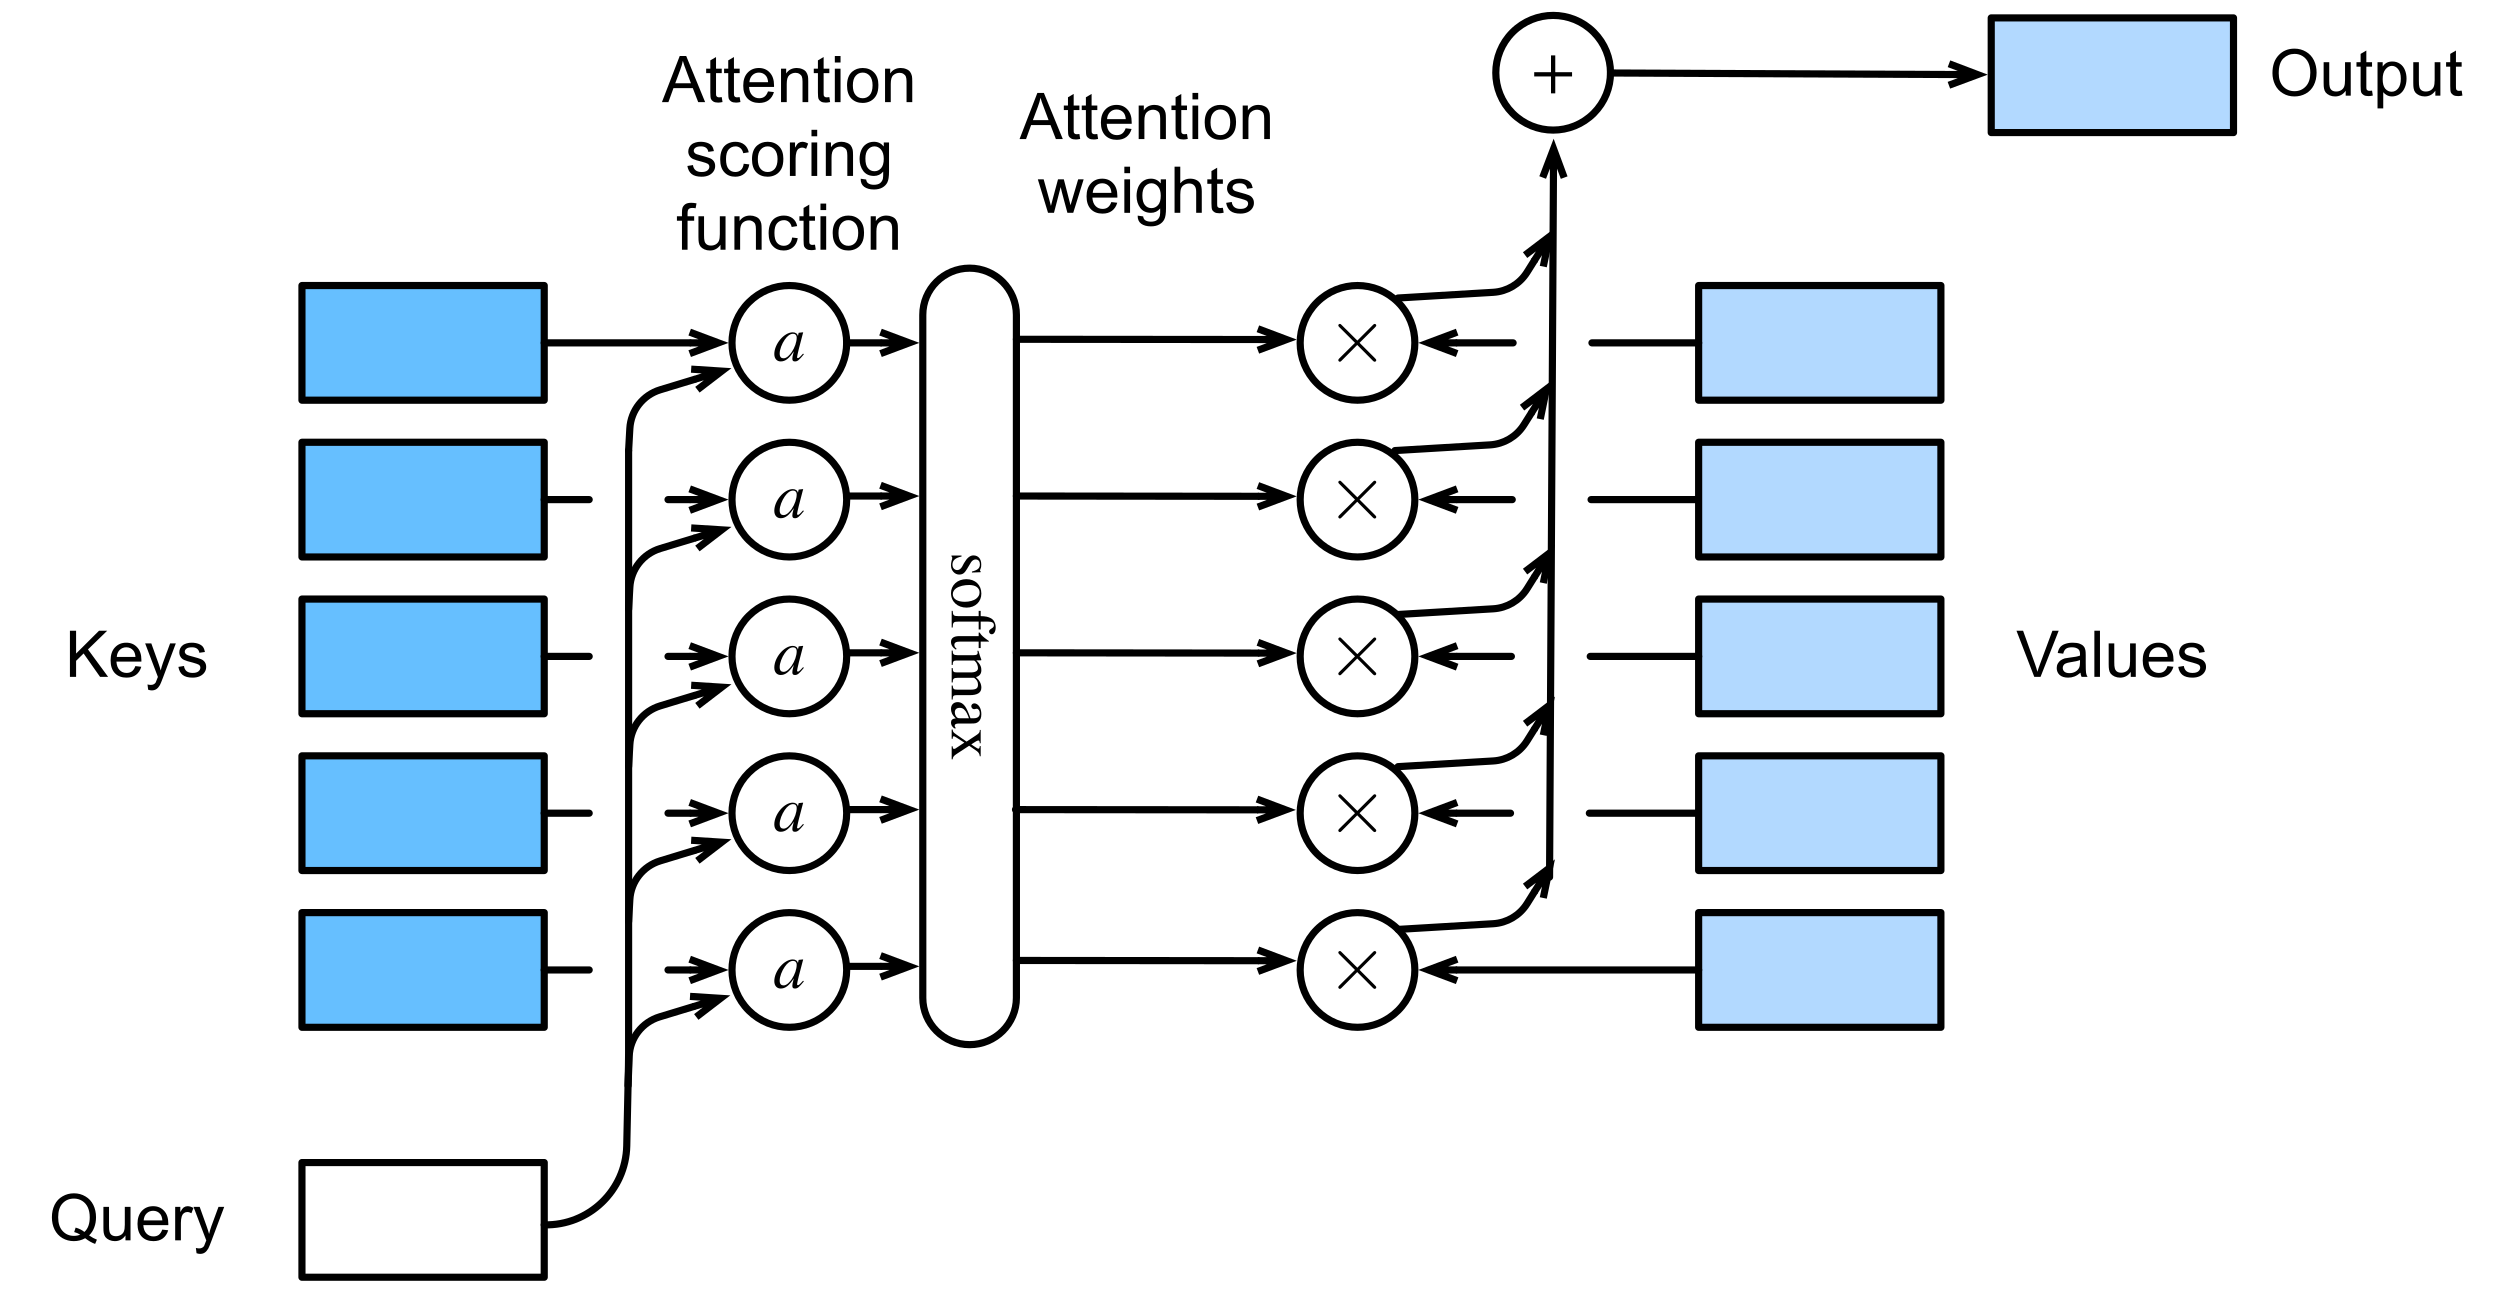 <?xml version="1.0" encoding="UTF-8"?>
<svg xmlns="http://www.w3.org/2000/svg" xmlns:xlink="http://www.w3.org/1999/xlink" width="436pt" height="226pt" viewBox="0 0 436 226" version="1.1">
<defs>
<clipPath id="clip1">
  <path d="M 233.125 56.25 L 240.375 56.25 L 240.375 63.418 L 233.125 63.418 Z M 233.125 56.25 "/>
</clipPath>
<clipPath id="clip2">
  <path d="M 233.125 83.75 L 240.375 83.75 L 240.375 90.762 L 233.125 90.762 Z M 233.125 83.75 "/>
</clipPath>
<clipPath id="clip3">
  <path d="M 233.125 111 L 240.375 111 L 240.375 118 L 233.125 118 Z M 233.125 111 "/>
</clipPath>
<clipPath id="clip4">
  <path d="M 233.125 138.195 L 240.375 138.195 L 240.375 145.445 L 233.125 145.445 Z M 233.125 138.195 "/>
</clipPath>
<clipPath id="clip5">
  <path d="M 233.125 165.539 L 240.375 165.539 L 240.375 172.5 L 233.125 172.5 Z M 233.125 165.539 "/>
</clipPath>
</defs>
<g id="surface1">
<path style="fill:none;stroke-width:1;stroke-linecap:round;stroke-linejoin:round;stroke:rgb(0%,0%,0%);stroke-opacity:1;stroke-miterlimit:10;" d="M 314.994 458.456 L 299.747 458.456 M 288.747 458.456 L 281.3 458.456 " transform="matrix(1.25,0,0,1.25,-97.5,-431.25)"/>
<path style="fill:none;stroke-width:1;stroke-linecap:butt;stroke-linejoin:miter;stroke:rgb(0%,0%,0%);stroke-opacity:1;stroke-miterlimit:10;" d="M 277.3 458.456 L 281.3 458.456 M 281.3 459.956 L 277.3 458.456 L 281.3 456.956 " transform="matrix(1.25,0,0,1.25,-97.5,-431.25)"/>
<path style="fill:none;stroke-width:1;stroke-linecap:round;stroke-linejoin:round;stroke:rgb(0%,0%,0%);stroke-opacity:1;stroke-miterlimit:10;" d="M 314.994 414.706 L 299.988 414.706 M 288.988 414.706 L 281.3 414.706 " transform="matrix(1.25,0,0,1.25,-97.5,-431.25)"/>
<path style="fill:none;stroke-width:1;stroke-linecap:butt;stroke-linejoin:miter;stroke:rgb(0%,0%,0%);stroke-opacity:1;stroke-miterlimit:10;" d="M 277.3 414.706 L 281.3 414.706 M 281.3 416.206 L 277.3 414.706 L 281.3 413.206 " transform="matrix(1.25,0,0,1.25,-97.5,-431.25)"/>
<path style="fill-rule:nonzero;fill:rgb(69.804%,85.098%,100%);fill-opacity:1;stroke-width:1;stroke-linecap:round;stroke-linejoin:round;stroke:rgb(0%,0%,0%);stroke-opacity:1;stroke-miterlimit:10;" d="M 348.794 384.837 L 348.794 400.837 L 314.994 400.837 L 314.994 384.837 Z M 348.794 384.837 " transform="matrix(1.25,0,0,1.25,-97.5,-431.25)"/>
<path style="fill-rule:nonzero;fill:rgb(69.804%,85.098%,100%);fill-opacity:1;stroke-width:1;stroke-linecap:round;stroke-linejoin:round;stroke:rgb(0%,0%,0%);stroke-opacity:1;stroke-miterlimit:10;" d="M 348.794 428.581 L 348.794 444.581 L 314.994 444.581 L 314.994 428.581 Z M 348.794 428.581 " transform="matrix(1.25,0,0,1.25,-97.5,-431.25)"/>
<path style="fill-rule:nonzero;fill:rgb(69.804%,85.098%,100%);fill-opacity:1;stroke-width:1;stroke-linecap:round;stroke-linejoin:round;stroke:rgb(0%,0%,0%);stroke-opacity:1;stroke-miterlimit:10;" d="M 348.794 472.328 L 348.794 488.328 L 314.994 488.328 L 314.994 472.328 Z M 348.794 472.328 " transform="matrix(1.25,0,0,1.25,-97.5,-431.25)"/>
<path style="fill-rule:nonzero;fill:rgb(69.804%,85.098%,100%);fill-opacity:1;stroke-width:1;stroke-linecap:round;stroke-linejoin:round;stroke:rgb(0%,0%,0%);stroke-opacity:1;stroke-miterlimit:10;" d="M 348.794 450.456 L 348.794 466.456 L 314.994 466.456 L 314.994 450.456 Z M 348.794 450.456 " transform="matrix(1.25,0,0,1.25,-97.5,-431.25)"/>
<path style="fill-rule:nonzero;fill:rgb(69.804%,85.098%,100%);fill-opacity:1;stroke-width:1;stroke-linecap:round;stroke-linejoin:round;stroke:rgb(0%,0%,0%);stroke-opacity:1;stroke-miterlimit:10;" d="M 348.794 406.706 L 348.794 422.706 L 314.994 422.706 L 314.994 406.706 Z M 348.794 406.706 " transform="matrix(1.25,0,0,1.25,-97.5,-431.25)"/>
<path style="fill:none;stroke-width:1;stroke-linecap:round;stroke-linejoin:round;stroke:rgb(0%,0%,0%);stroke-opacity:1;stroke-miterlimit:10;" d="M 314.994 392.837 L 300.109 392.837 M 289.109 392.837 L 281.3 392.837 " transform="matrix(1.25,0,0,1.25,-97.5,-431.25)"/>
<path style="fill:none;stroke-width:1;stroke-linecap:butt;stroke-linejoin:miter;stroke:rgb(0%,0%,0%);stroke-opacity:1;stroke-miterlimit:10;" d="M 277.3 392.837 L 281.3 392.837 M 281.3 394.337 L 277.3 392.837 L 281.3 391.337 " transform="matrix(1.25,0,0,1.25,-97.5,-431.25)"/>
<path style="fill:none;stroke-width:1;stroke-linecap:round;stroke-linejoin:round;stroke:rgb(0%,0%,0%);stroke-opacity:1;stroke-miterlimit:10;" d="M 314.994 436.581 L 299.869 436.581 M 288.869 436.581 L 281.3 436.581 " transform="matrix(1.25,0,0,1.25,-97.5,-431.25)"/>
<path style="fill:none;stroke-width:1;stroke-linecap:butt;stroke-linejoin:miter;stroke:rgb(0%,0%,0%);stroke-opacity:1;stroke-miterlimit:10;" d="M 277.3 436.581 L 281.3 436.581 M 281.3 438.081 L 277.3 436.581 L 281.3 435.081 " transform="matrix(1.25,0,0,1.25,-97.5,-431.25)"/>
<path style="fill-rule:nonzero;fill:rgb(40%,74.902%,100%);fill-opacity:1;stroke-width:1;stroke-linecap:round;stroke-linejoin:round;stroke:rgb(0%,0%,0%);stroke-opacity:1;stroke-miterlimit:10;" d="M 153.931 384.837 L 153.931 400.837 L 120.128 400.837 L 120.128 384.837 Z M 153.931 384.837 " transform="matrix(1.25,0,0,1.25,-97.5,-431.25)"/>
<path style="fill:none;stroke-width:1;stroke-linecap:round;stroke-linejoin:round;stroke:rgb(0%,0%,0%);stroke-opacity:1;stroke-miterlimit:10;" d="M 153.931 392.837 L 174.225 392.837 " transform="matrix(1.25,0,0,1.25,-97.5,-431.25)"/>
<path style="fill:none;stroke-width:1;stroke-linecap:butt;stroke-linejoin:miter;stroke:rgb(0%,0%,0%);stroke-opacity:1;stroke-miterlimit:10;" d="M 178.225 392.837 L 174.225 392.837 M 174.225 391.337 L 178.225 392.837 L 174.225 394.337 " transform="matrix(1.25,0,0,1.25,-97.5,-431.25)"/>
<path style="fill-rule:nonzero;fill:rgb(40%,74.902%,100%);fill-opacity:1;stroke-width:1;stroke-linecap:round;stroke-linejoin:round;stroke:rgb(0%,0%,0%);stroke-opacity:1;stroke-miterlimit:10;" d="M 153.931 428.581 L 153.931 444.581 L 120.128 444.581 L 120.128 428.581 Z M 153.931 428.581 " transform="matrix(1.25,0,0,1.25,-97.5,-431.25)"/>
<path style="fill-rule:nonzero;fill:rgb(40%,74.902%,100%);fill-opacity:1;stroke-width:1;stroke-linecap:round;stroke-linejoin:round;stroke:rgb(0%,0%,0%);stroke-opacity:1;stroke-miterlimit:10;" d="M 153.931 472.328 L 153.931 488.328 L 120.128 488.328 L 120.128 472.328 Z M 153.931 472.328 " transform="matrix(1.25,0,0,1.25,-97.5,-431.25)"/>
<path style="fill:none;stroke-width:1;stroke-linecap:round;stroke-linejoin:round;stroke:rgb(0%,0%,0%);stroke-opacity:1;stroke-miterlimit:10;" d="M 153.931 507.2 L 153.931 523.2 L 120.128 523.2 L 120.128 507.2 Z M 153.931 507.2 " transform="matrix(1.25,0,0,1.25,-97.5,-431.25)"/>
<path style=" stroke:none;fill-rule:nonzero;fill:rgb(0%,0%,0%);fill-opacity:1;" d="M 12.195 118.043 L 12.195 109.996 L 13.27 109.996 L 13.27 113.98 L 17.273 109.996 L 18.699 109.996 L 15.34 113.258 L 18.855 118.043 L 17.449 118.043 L 14.578 113.961 L 13.27 115.25 L 13.27 118.043 Z M 12.195 118.043 "/>
<path style=" stroke:none;fill-rule:nonzero;fill:rgb(0%,0%,0%);fill-opacity:1;" d="M 23.605 116.168 L 24.641 116.285 C 24.469 116.887 24.164 117.355 23.723 117.691 C 23.293 118.02 22.738 118.18 22.062 118.18 C 21.215 118.18 20.539 117.922 20.031 117.398 C 19.535 116.867 19.289 116.125 19.289 115.172 C 19.289 114.195 19.543 113.445 20.051 112.906 C 20.559 112.359 21.215 112.086 22.023 112.086 C 22.805 112.086 23.434 112.355 23.918 112.887 C 24.41 113.41 24.66 114.152 24.66 115.113 C 24.66 115.184 24.66 115.27 24.66 115.387 L 20.305 115.387 C 20.344 116.027 20.523 116.516 20.852 116.852 C 21.176 117.195 21.586 117.359 22.082 117.359 C 22.445 117.359 22.75 117.273 23 117.086 C 23.258 116.891 23.461 116.59 23.605 116.168 Z M 20.363 114.566 L 23.625 114.566 C 23.586 114.074 23.461 113.703 23.254 113.453 C 22.941 113.078 22.531 112.887 22.023 112.887 C 21.566 112.887 21.184 113.043 20.871 113.355 C 20.57 113.66 20.402 114.059 20.363 114.566 Z M 20.363 114.566 "/>
<path style=" stroke:none;fill-rule:nonzero;fill:rgb(0%,0%,0%);fill-opacity:1;" d="M 25.84 120.289 L 25.723 119.371 C 25.941 119.422 26.133 119.449 26.289 119.449 C 26.508 119.449 26.684 119.41 26.816 119.332 C 26.941 119.266 27.055 119.168 27.148 119.039 C 27.195 118.934 27.293 118.688 27.441 118.297 C 27.465 118.242 27.5 118.164 27.539 118.062 L 25.312 112.203 L 26.387 112.203 L 27.598 115.582 C 27.754 116.012 27.895 116.461 28.027 116.93 C 28.129 116.492 28.262 116.047 28.418 115.602 L 29.668 112.203 L 30.664 112.203 L 28.438 118.141 C 28.203 118.777 28.016 119.219 27.891 119.469 C 27.703 119.793 27.504 120.027 27.285 120.172 C 27.059 120.328 26.785 120.406 26.465 120.406 C 26.277 120.406 26.074 120.367 25.84 120.289 Z M 25.84 120.289 "/>
<path style=" stroke:none;fill-rule:nonzero;fill:rgb(0%,0%,0%);fill-opacity:1;" d="M 31.113 116.305 L 32.09 116.148 C 32.137 116.539 32.289 116.844 32.539 117.047 C 32.797 117.258 33.148 117.359 33.594 117.359 C 34.047 117.359 34.383 117.273 34.609 117.086 C 34.828 116.906 34.941 116.691 34.941 116.441 C 34.941 116.207 34.844 116.031 34.648 115.914 C 34.5 115.828 34.164 115.711 33.633 115.562 C 32.898 115.383 32.391 115.227 32.109 115.094 C 31.836 114.969 31.625 114.781 31.484 114.547 C 31.336 114.312 31.27 114.055 31.27 113.766 C 31.27 113.508 31.328 113.27 31.445 113.043 C 31.562 112.824 31.723 112.633 31.934 112.477 C 32.09 112.375 32.293 112.281 32.559 112.203 C 32.832 112.125 33.113 112.086 33.418 112.086 C 33.871 112.086 34.266 112.156 34.609 112.281 C 34.961 112.414 35.219 112.59 35.391 112.809 C 35.555 113.035 35.672 113.332 35.742 113.707 L 34.766 113.844 C 34.727 113.547 34.594 113.312 34.375 113.141 C 34.164 112.977 33.871 112.887 33.496 112.887 C 33.035 112.887 32.715 112.965 32.52 113.121 C 32.324 113.27 32.227 113.445 32.227 113.648 C 32.227 113.781 32.266 113.895 32.344 113.98 C 32.422 114.098 32.547 114.191 32.734 114.254 C 32.82 114.293 33.109 114.383 33.594 114.508 C 34.297 114.695 34.785 114.84 35.059 114.957 C 35.34 115.074 35.566 115.25 35.723 115.484 C 35.879 115.711 35.957 115.988 35.957 116.324 C 35.957 116.668 35.859 116.98 35.664 117.262 C 35.469 117.551 35.184 117.781 34.824 117.945 C 34.473 118.102 34.062 118.18 33.594 118.18 C 32.836 118.18 32.254 118.023 31.855 117.711 C 31.465 117.391 31.215 116.922 31.113 116.305 Z M 31.113 116.305 "/>
<path style=" stroke:none;fill-rule:nonzero;fill:rgb(0%,0%,0%);fill-opacity:1;" d="M 15.535 215.457 C 16.027 215.797 16.484 216.043 16.902 216.199 L 16.59 216.941 C 16.004 216.73 15.422 216.398 14.852 215.945 C 14.25 216.285 13.594 216.453 12.879 216.453 C 12.148 216.453 11.484 216.277 10.887 215.926 C 10.301 215.574 9.844 215.082 9.52 214.441 C 9.207 213.805 9.051 213.09 9.051 212.293 C 9.051 211.5 9.207 210.777 9.52 210.125 C 9.844 209.477 10.305 208.98 10.906 208.641 C 11.504 208.289 12.168 208.113 12.898 208.113 C 13.641 208.113 14.309 208.297 14.91 208.66 C 15.508 209.012 15.965 209.508 16.277 210.145 C 16.59 210.77 16.746 211.488 16.746 212.293 C 16.746 212.945 16.641 213.539 16.434 214.07 C 16.238 214.605 15.938 215.066 15.535 215.457 Z M 13.191 214.09 C 13.801 214.262 14.309 214.516 14.715 214.852 C 15.34 214.293 15.652 213.441 15.652 212.293 C 15.652 211.629 15.539 211.059 15.32 210.574 C 15.098 210.094 14.773 209.715 14.344 209.441 C 13.914 209.168 13.43 209.031 12.898 209.031 C 12.102 209.031 11.445 209.305 10.926 209.852 C 10.402 210.398 10.145 211.215 10.145 212.293 C 10.145 213.336 10.402 214.137 10.926 214.695 C 11.445 215.258 12.102 215.535 12.898 215.535 C 13.289 215.535 13.652 215.465 13.992 215.32 C 13.652 215.113 13.301 214.965 12.938 214.871 Z M 13.191 214.09 "/>
<path style=" stroke:none;fill-rule:nonzero;fill:rgb(0%,0%,0%);fill-opacity:1;" d="M 21.883 216.316 L 21.883 215.457 C 21.426 216.121 20.809 216.453 20.027 216.453 C 19.688 216.453 19.367 216.383 19.07 216.258 C 18.77 216.117 18.543 215.945 18.387 215.75 C 18.242 215.555 18.145 215.316 18.094 215.027 C 18.055 214.832 18.035 214.52 18.035 214.09 L 18.035 210.477 L 19.012 210.477 L 19.012 213.719 C 19.012 214.242 19.035 214.586 19.09 214.754 C 19.141 215.016 19.266 215.223 19.461 215.379 C 19.668 215.523 19.922 215.594 20.223 215.594 C 20.52 215.594 20.801 215.523 21.062 215.379 C 21.32 215.223 21.504 215.016 21.609 214.754 C 21.711 214.496 21.766 214.109 21.766 213.602 L 21.766 210.477 L 22.762 210.477 L 22.762 216.316 Z M 21.883 216.316 "/>
<path style=" stroke:none;fill-rule:nonzero;fill:rgb(0%,0%,0%);fill-opacity:1;" d="M 28.297 214.441 L 29.332 214.559 C 29.16 215.16 28.852 215.629 28.414 215.965 C 27.984 216.293 27.43 216.453 26.754 216.453 C 25.906 216.453 25.23 216.195 24.723 215.672 C 24.227 215.141 23.98 214.398 23.98 213.445 C 23.98 212.469 24.234 211.715 24.742 211.18 C 25.25 210.633 25.906 210.359 26.715 210.359 C 27.496 210.359 28.125 210.629 28.609 211.16 C 29.102 211.684 29.352 212.426 29.352 213.387 C 29.352 213.453 29.352 213.543 29.352 213.66 L 24.996 213.66 C 25.035 214.301 25.215 214.789 25.543 215.125 C 25.867 215.465 26.273 215.633 26.773 215.633 C 27.133 215.633 27.441 215.543 27.691 215.359 C 27.949 215.164 28.148 214.859 28.297 214.441 Z M 25.055 212.84 L 28.316 212.84 C 28.277 212.348 28.148 211.977 27.945 211.727 C 27.633 211.352 27.223 211.16 26.715 211.16 C 26.258 211.16 25.875 211.316 25.562 211.629 C 25.258 211.93 25.094 212.332 25.055 212.84 Z M 25.055 212.84 "/>
<path style=" stroke:none;fill-rule:nonzero;fill:rgb(0%,0%,0%);fill-opacity:1;" d="M 30.551 216.316 L 30.551 210.477 L 31.449 210.477 L 31.449 211.375 C 31.668 210.961 31.879 210.688 32.074 210.555 C 32.27 210.426 32.484 210.359 32.719 210.359 C 33.039 210.359 33.383 210.465 33.734 210.672 L 33.383 211.59 C 33.148 211.449 32.902 211.375 32.66 211.375 C 32.449 211.375 32.254 211.441 32.074 211.57 C 31.902 211.703 31.781 211.883 31.703 212.117 C 31.594 212.469 31.547 212.855 31.547 213.27 L 31.547 216.316 Z M 30.551 216.316 "/>
<path style=" stroke:none;fill-rule:nonzero;fill:rgb(0%,0%,0%);fill-opacity:1;" d="M 34.277 218.562 L 34.16 217.645 C 34.379 217.691 34.57 217.723 34.727 217.723 C 34.945 217.723 35.121 217.684 35.254 217.605 C 35.379 217.535 35.492 217.438 35.586 217.312 C 35.633 217.203 35.73 216.961 35.879 216.57 C 35.902 216.516 35.938 216.438 35.977 216.336 L 33.75 210.477 L 34.824 210.477 L 36.035 213.855 C 36.191 214.285 36.332 214.734 36.465 215.203 C 36.566 214.762 36.699 214.32 36.855 213.875 L 38.105 210.477 L 39.102 210.477 L 36.875 216.414 C 36.641 217.047 36.453 217.492 36.328 217.742 C 36.141 218.062 35.941 218.297 35.723 218.445 C 35.496 218.602 35.223 218.68 34.902 218.68 C 34.715 218.68 34.512 218.641 34.277 218.562 Z M 34.277 218.562 "/>
<path style=" stroke:none;fill-rule:nonzero;fill:rgb(0%,0%,0%);fill-opacity:1;" d="M 354.777 118.043 L 351.672 109.996 L 352.824 109.996 L 354.914 115.836 C 355.078 116.305 355.215 116.75 355.324 117.164 C 355.449 116.727 355.602 116.281 355.773 115.836 L 357.941 109.996 L 359.035 109.996 L 355.871 118.043 Z M 354.777 118.043 "/>
<path style=" stroke:none;fill-rule:nonzero;fill:rgb(0%,0%,0%);fill-opacity:1;" d="M 362.832 117.32 C 362.465 117.633 362.113 117.859 361.777 117.984 C 361.438 118.113 361.074 118.18 360.684 118.18 C 360.043 118.18 359.551 118.023 359.199 117.711 C 358.859 117.398 358.691 117 358.691 116.5 C 358.691 116.219 358.754 115.953 358.887 115.719 C 359.016 115.484 359.184 115.301 359.395 115.152 C 359.602 115.012 359.836 114.898 360.098 114.82 C 360.293 114.781 360.586 114.738 360.977 114.684 C 361.781 114.598 362.375 114.48 362.754 114.332 C 362.754 114.207 362.754 114.117 362.754 114.078 C 362.754 113.68 362.66 113.395 362.48 113.238 C 362.219 113.004 361.84 112.887 361.348 112.887 C 360.879 112.887 360.531 112.977 360.312 113.141 C 360.09 113.297 359.926 113.586 359.824 114 L 358.867 113.883 C 358.945 113.469 359.082 113.137 359.277 112.887 C 359.484 112.629 359.777 112.434 360.156 112.301 C 360.547 112.16 360.988 112.086 361.484 112.086 C 361.992 112.086 362.395 112.145 362.695 112.262 C 363.008 112.379 363.234 112.531 363.379 112.711 C 363.535 112.883 363.637 113.102 363.691 113.375 C 363.73 113.547 363.75 113.844 363.75 114.273 L 363.75 115.602 C 363.75 116.516 363.77 117.098 363.809 117.34 C 363.848 117.59 363.93 117.824 364.062 118.043 L 363.027 118.043 C 362.922 117.84 362.855 117.594 362.832 117.32 Z M 362.754 115.113 C 362.387 115.262 361.848 115.383 361.133 115.484 C 360.727 115.555 360.441 115.621 360.273 115.699 C 360.102 115.77 359.973 115.871 359.883 116.012 C 359.789 116.16 359.746 116.316 359.746 116.48 C 359.746 116.746 359.844 116.965 360.039 117.145 C 360.234 117.316 360.527 117.398 360.918 117.398 C 361.293 117.398 361.633 117.316 361.934 117.145 C 362.23 116.98 362.453 116.75 362.598 116.461 C 362.699 116.242 362.754 115.914 362.754 115.484 Z M 362.754 115.113 "/>
<path style=" stroke:none;fill-rule:nonzero;fill:rgb(0%,0%,0%);fill-opacity:1;" d="M 365.258 118.043 L 365.258 109.996 L 366.234 109.996 L 366.234 118.043 Z M 365.258 118.043 "/>
<path style=" stroke:none;fill-rule:nonzero;fill:rgb(0%,0%,0%);fill-opacity:1;" d="M 371.602 118.043 L 371.602 117.184 C 371.141 117.848 370.527 118.18 369.746 118.18 C 369.402 118.18 369.086 118.113 368.789 117.984 C 368.484 117.844 368.262 117.672 368.105 117.477 C 367.957 117.281 367.859 117.043 367.812 116.754 C 367.773 116.559 367.754 116.246 367.754 115.816 L 367.754 112.203 L 368.73 112.203 L 368.73 115.445 C 368.73 115.969 368.754 116.316 368.809 116.48 C 368.855 116.746 368.984 116.949 369.18 117.105 C 369.383 117.254 369.637 117.32 369.941 117.32 C 370.238 117.32 370.516 117.254 370.781 117.105 C 371.039 116.949 371.219 116.746 371.328 116.48 C 371.43 116.223 371.484 115.836 371.484 115.328 L 371.484 112.203 L 372.48 112.203 L 372.48 118.043 Z M 371.602 118.043 "/>
<path style=" stroke:none;fill-rule:nonzero;fill:rgb(0%,0%,0%);fill-opacity:1;" d="M 378.008 116.168 L 379.043 116.285 C 378.875 116.887 378.566 117.355 378.125 117.691 C 377.695 118.02 377.141 118.18 376.465 118.18 C 375.617 118.18 374.941 117.922 374.434 117.398 C 373.938 116.867 373.691 116.125 373.691 115.172 C 373.691 114.195 373.945 113.445 374.453 112.906 C 374.961 112.359 375.617 112.086 376.426 112.086 C 377.207 112.086 377.84 112.355 378.32 112.887 C 378.816 113.41 379.062 114.152 379.062 115.113 C 379.062 115.184 379.062 115.27 379.062 115.387 L 374.707 115.387 C 374.746 116.027 374.93 116.516 375.254 116.852 C 375.578 117.195 375.988 117.359 376.484 117.359 C 376.848 117.359 377.156 117.273 377.402 117.086 C 377.664 116.891 377.863 116.59 378.008 116.168 Z M 374.766 114.566 L 378.027 114.566 C 377.988 114.074 377.863 113.703 377.656 113.453 C 377.344 113.078 376.934 112.887 376.426 112.887 C 375.969 112.887 375.586 113.043 375.273 113.355 C 374.973 113.66 374.805 114.059 374.766 114.566 Z M 374.766 114.566 "/>
<path style=" stroke:none;fill-rule:nonzero;fill:rgb(0%,0%,0%);fill-opacity:1;" d="M 379.887 116.305 L 380.863 116.148 C 380.914 116.539 381.062 116.844 381.312 117.047 C 381.57 117.258 381.922 117.359 382.367 117.359 C 382.82 117.359 383.16 117.273 383.383 117.086 C 383.602 116.906 383.715 116.691 383.715 116.441 C 383.715 116.207 383.617 116.031 383.422 115.914 C 383.277 115.828 382.938 115.711 382.406 115.562 C 381.676 115.383 381.168 115.227 380.883 115.094 C 380.609 114.969 380.398 114.781 380.258 114.547 C 380.113 114.312 380.043 114.055 380.043 113.766 C 380.043 113.508 380.102 113.27 380.219 113.043 C 380.336 112.824 380.496 112.633 380.707 112.477 C 380.863 112.375 381.07 112.281 381.332 112.203 C 381.605 112.125 381.891 112.086 382.191 112.086 C 382.645 112.086 383.043 112.156 383.383 112.281 C 383.734 112.414 383.992 112.59 384.164 112.809 C 384.332 113.035 384.449 113.332 384.516 113.707 L 383.539 113.844 C 383.5 113.547 383.367 113.312 383.148 113.141 C 382.938 112.977 382.645 112.887 382.27 112.887 C 381.812 112.887 381.488 112.965 381.293 113.121 C 381.098 113.27 381 113.445 381 113.648 C 381 113.781 381.039 113.895 381.117 113.98 C 381.195 114.098 381.324 114.191 381.508 114.254 C 381.598 114.293 381.883 114.383 382.367 114.508 C 383.07 114.695 383.559 114.84 383.832 114.957 C 384.117 115.074 384.34 115.25 384.496 115.484 C 384.652 115.711 384.73 115.988 384.73 116.324 C 384.73 116.668 384.633 116.98 384.438 117.262 C 384.242 117.551 383.961 117.781 383.598 117.945 C 383.246 118.102 382.836 118.18 382.367 118.18 C 381.609 118.18 381.031 118.023 380.629 117.711 C 380.238 117.391 379.988 116.922 379.887 116.305 Z M 379.887 116.305 "/>
<path style="fill-rule:nonzero;fill:rgb(40%,74.902%,100%);fill-opacity:1;stroke-width:1;stroke-linecap:round;stroke-linejoin:round;stroke:rgb(0%,0%,0%);stroke-opacity:1;stroke-miterlimit:10;" d="M 153.931 450.456 L 153.931 466.456 L 120.128 466.456 L 120.128 450.456 Z M 153.931 450.456 " transform="matrix(1.25,0,0,1.25,-97.5,-431.25)"/>
<path style="fill-rule:nonzero;fill:rgb(40%,74.902%,100%);fill-opacity:1;stroke-width:1;stroke-linecap:round;stroke-linejoin:round;stroke:rgb(0%,0%,0%);stroke-opacity:1;stroke-miterlimit:10;" d="M 153.931 406.706 L 153.931 422.706 L 120.128 422.706 L 120.128 406.706 Z M 153.931 406.706 " transform="matrix(1.25,0,0,1.25,-97.5,-431.25)"/>
<path style="fill:none;stroke-width:1;stroke-linecap:round;stroke-linejoin:round;stroke:rgb(0%,0%,0%);stroke-opacity:1;stroke-miterlimit:10;" d="M 193.784 387.181 C 196.909 390.3 196.909 395.369 193.784 398.494 C 190.659 401.619 185.594 401.619 182.472 398.494 C 179.347 395.369 179.347 390.3 182.472 387.181 C 185.594 384.056 190.659 384.056 193.784 387.181 " transform="matrix(1.25,0,0,1.25,-97.5,-431.25)"/>
<path style=" stroke:none;fill-rule:nonzero;fill:rgb(0%,0%,0%);fill-opacity:1;" d="M 140.059 61.668 L 139.746 62 C 139.414 62.371 139.258 62.449 139.16 62.449 C 139.082 62.449 139.004 62.391 139.004 62.312 C 139.004 62.078 139.473 60.145 140 58.23 C 140.039 58.113 140.059 58.094 140.078 57.996 L 140 57.957 L 139.316 58.035 L 139.277 58.074 L 139.16 58.602 C 139.062 58.191 138.73 57.957 138.262 57.957 C 136.758 57.957 135.039 59.988 135.039 61.746 C 135.039 62.586 135.527 63.035 136.152 63.035 C 136.953 63.035 137.598 62.547 138.438 61.277 C 138.203 62.195 138.184 62.293 138.184 62.566 C 138.184 62.898 138.32 63.035 138.633 63.035 C 139.082 63.035 139.355 62.82 140.195 61.785 Z M 138.945 58.855 C 138.945 59.656 138.613 60.613 138.086 61.395 C 137.754 61.863 137.227 62.488 136.66 62.488 C 136.25 62.488 135.977 62.273 135.977 61.648 C 135.977 60.945 136.367 59.949 136.855 59.246 C 137.324 58.562 137.812 58.211 138.32 58.211 C 138.711 58.211 138.945 58.465 138.945 58.855 Z M 138.945 58.855 "/>
<path style="fill:none;stroke-width:1;stroke-linecap:round;stroke-linejoin:round;stroke:rgb(0%,0%,0%);stroke-opacity:1;stroke-miterlimit:10;" d="M 193.784 409.05 C 196.909 412.175 196.909 417.244 193.784 420.369 C 190.659 423.488 185.594 423.488 182.472 420.369 C 179.347 417.244 179.347 412.175 182.472 409.05 C 185.594 405.925 190.659 405.925 193.784 409.05 " transform="matrix(1.25,0,0,1.25,-97.5,-431.25)"/>
<path style=" stroke:none;fill-rule:nonzero;fill:rgb(0%,0%,0%);fill-opacity:1;" d="M 140.059 89.012 L 139.746 89.344 C 139.414 89.715 139.258 89.793 139.16 89.793 C 139.082 89.793 139.004 89.734 139.004 89.656 C 139.004 89.422 139.473 87.488 140 85.574 C 140.039 85.457 140.059 85.438 140.078 85.34 L 140 85.301 L 139.316 85.379 L 139.277 85.418 L 139.16 85.945 C 139.062 85.535 138.73 85.301 138.262 85.301 C 136.758 85.301 135.039 87.332 135.039 89.09 C 135.039 89.93 135.527 90.379 136.152 90.379 C 136.953 90.379 137.598 89.891 138.438 88.621 C 138.203 89.539 138.184 89.637 138.184 89.91 C 138.184 90.242 138.32 90.379 138.633 90.379 C 139.082 90.379 139.355 90.164 140.195 89.129 Z M 138.945 86.199 C 138.945 87 138.613 87.957 138.086 88.738 C 137.754 89.207 137.227 89.832 136.66 89.832 C 136.25 89.832 135.977 89.617 135.977 88.992 C 135.977 88.289 136.367 87.293 136.855 86.59 C 137.324 85.906 137.812 85.555 138.32 85.555 C 138.711 85.555 138.945 85.809 138.945 86.199 Z M 138.945 86.199 "/>
<path style="fill:none;stroke-width:1;stroke-linecap:round;stroke-linejoin:round;stroke:rgb(0%,0%,0%);stroke-opacity:1;stroke-miterlimit:10;" d="M 193.784 430.925 C 196.909 434.05 196.909 439.113 193.784 442.238 C 190.659 445.363 185.594 445.363 182.472 442.238 C 179.347 439.113 179.347 434.05 182.472 430.925 C 185.594 427.8 190.659 427.8 193.784 430.925 " transform="matrix(1.25,0,0,1.25,-97.5,-431.25)"/>
<path style=" stroke:none;fill-rule:nonzero;fill:rgb(0%,0%,0%);fill-opacity:1;" d="M 140.059 116.352 L 139.746 116.684 C 139.414 117.055 139.258 117.133 139.16 117.133 C 139.082 117.133 139.004 117.074 139.004 116.996 C 139.004 116.762 139.473 114.828 140 112.914 C 140.039 112.797 140.059 112.777 140.078 112.68 L 140 112.641 L 139.316 112.719 L 139.277 112.758 L 139.16 113.285 C 139.062 112.875 138.73 112.641 138.262 112.641 C 136.758 112.641 135.039 114.672 135.039 116.43 C 135.039 117.27 135.527 117.719 136.152 117.719 C 136.953 117.719 137.598 117.23 138.438 115.961 C 138.203 116.879 138.184 116.977 138.184 117.25 C 138.184 117.582 138.32 117.719 138.633 117.719 C 139.082 117.719 139.355 117.504 140.195 116.469 Z M 138.945 113.539 C 138.945 114.34 138.613 115.297 138.086 116.078 C 137.754 116.547 137.227 117.172 136.66 117.172 C 136.25 117.172 135.977 116.957 135.977 116.332 C 135.977 115.629 136.367 114.633 136.855 113.93 C 137.324 113.246 137.812 112.895 138.32 112.895 C 138.711 112.895 138.945 113.148 138.945 113.539 Z M 138.945 113.539 "/>
<path style="fill:none;stroke-width:1;stroke-linecap:round;stroke-linejoin:round;stroke:rgb(0%,0%,0%);stroke-opacity:1;stroke-miterlimit:10;" d="M 193.784 452.8 C 196.909 455.922 196.909 460.988 193.784 464.113 C 190.659 467.238 185.594 467.238 182.472 464.113 C 179.347 460.988 179.347 455.922 182.472 452.8 C 185.594 449.675 190.659 449.675 193.784 452.8 " transform="matrix(1.25,0,0,1.25,-97.5,-431.25)"/>
<path style=" stroke:none;fill-rule:nonzero;fill:rgb(0%,0%,0%);fill-opacity:1;" d="M 140.059 143.695 L 139.746 144.027 C 139.414 144.398 139.258 144.477 139.16 144.477 C 139.082 144.477 139.004 144.418 139.004 144.34 C 139.004 144.105 139.473 142.172 140 140.258 C 140.039 140.141 140.059 140.121 140.078 140.023 L 140 139.984 L 139.316 140.062 L 139.277 140.102 L 139.16 140.629 C 139.062 140.219 138.73 139.984 138.262 139.984 C 136.758 139.984 135.039 142.016 135.039 143.773 C 135.039 144.613 135.527 145.062 136.152 145.062 C 136.953 145.062 137.598 144.574 138.438 143.305 C 138.203 144.223 138.184 144.32 138.184 144.594 C 138.184 144.926 138.32 145.062 138.633 145.062 C 139.082 145.062 139.355 144.848 140.195 143.812 Z M 138.945 140.883 C 138.945 141.684 138.613 142.641 138.086 143.422 C 137.754 143.891 137.227 144.516 136.66 144.516 C 136.25 144.516 135.977 144.301 135.977 143.676 C 135.977 142.973 136.367 141.977 136.855 141.273 C 137.324 140.59 137.812 140.238 138.32 140.238 C 138.711 140.238 138.945 140.492 138.945 140.883 Z M 138.945 140.883 "/>
<path style="fill:none;stroke-width:1;stroke-linecap:round;stroke-linejoin:round;stroke:rgb(0%,0%,0%);stroke-opacity:1;stroke-miterlimit:10;" d="M 193.784 474.672 C 196.909 477.797 196.909 482.863 193.784 485.988 C 190.659 489.109 185.594 489.109 182.472 485.988 C 179.347 482.863 179.347 477.797 182.472 474.672 C 185.594 471.547 190.659 471.547 193.784 474.672 " transform="matrix(1.25,0,0,1.25,-97.5,-431.25)"/>
<path style=" stroke:none;fill-rule:nonzero;fill:rgb(0%,0%,0%);fill-opacity:1;" d="M 140.059 171.035 L 139.746 171.367 C 139.414 171.738 139.258 171.816 139.16 171.816 C 139.082 171.816 139.004 171.758 139.004 171.68 C 139.004 171.445 139.473 169.512 140 167.598 C 140.039 167.48 140.059 167.461 140.078 167.363 L 140 167.324 L 139.316 167.402 L 139.277 167.441 L 139.16 167.969 C 139.062 167.559 138.73 167.324 138.262 167.324 C 136.758 167.324 135.039 169.355 135.039 171.113 C 135.039 171.953 135.527 172.402 136.152 172.402 C 136.953 172.402 137.598 171.914 138.438 170.645 C 138.203 171.562 138.184 171.66 138.184 171.934 C 138.184 172.266 138.32 172.402 138.633 172.402 C 139.082 172.402 139.355 172.188 140.195 171.152 Z M 138.945 168.223 C 138.945 169.023 138.613 169.98 138.086 170.762 C 137.754 171.23 137.227 171.855 136.66 171.855 C 136.25 171.855 135.977 171.641 135.977 171.016 C 135.977 170.312 136.367 169.316 136.855 168.613 C 137.324 167.93 137.812 167.578 138.32 167.578 C 138.711 167.578 138.945 167.832 138.945 168.223 Z M 138.945 168.223 "/>
<path style="fill:none;stroke-width:1;stroke-linecap:round;stroke-linejoin:round;stroke:rgb(0%,0%,0%);stroke-opacity:1;stroke-miterlimit:10;" d="M 153.931 414.706 L 160.203 414.706 M 171.203 414.706 L 174.225 414.706 " transform="matrix(1.25,0,0,1.25,-97.5,-431.25)"/>
<path style="fill:none;stroke-width:1;stroke-linecap:butt;stroke-linejoin:miter;stroke:rgb(0%,0%,0%);stroke-opacity:1;stroke-miterlimit:10;" d="M 178.225 414.706 L 174.225 414.706 M 174.225 413.206 L 178.225 414.706 L 174.225 416.206 " transform="matrix(1.25,0,0,1.25,-97.5,-431.25)"/>
<path style="fill:none;stroke-width:1;stroke-linecap:round;stroke-linejoin:round;stroke:rgb(0%,0%,0%);stroke-opacity:1;stroke-miterlimit:10;" d="M 153.931 436.581 L 160.203 436.581 M 171.203 436.581 L 174.225 436.581 " transform="matrix(1.25,0,0,1.25,-97.5,-431.25)"/>
<path style="fill:none;stroke-width:1;stroke-linecap:butt;stroke-linejoin:miter;stroke:rgb(0%,0%,0%);stroke-opacity:1;stroke-miterlimit:10;" d="M 178.225 436.581 L 174.225 436.581 M 174.225 435.081 L 178.225 436.581 L 174.225 438.081 " transform="matrix(1.25,0,0,1.25,-97.5,-431.25)"/>
<path style="fill:none;stroke-width:1;stroke-linecap:round;stroke-linejoin:round;stroke:rgb(0%,0%,0%);stroke-opacity:1;stroke-miterlimit:10;" d="M 153.931 458.456 L 160.203 458.456 M 171.203 458.456 L 174.225 458.456 " transform="matrix(1.25,0,0,1.25,-97.5,-431.25)"/>
<path style="fill:none;stroke-width:1;stroke-linecap:butt;stroke-linejoin:miter;stroke:rgb(0%,0%,0%);stroke-opacity:1;stroke-miterlimit:10;" d="M 178.225 458.456 L 174.225 458.456 M 174.225 456.956 L 178.225 458.456 L 174.225 459.956 " transform="matrix(1.25,0,0,1.25,-97.5,-431.25)"/>
<path style="fill:none;stroke-width:1;stroke-linecap:round;stroke-linejoin:round;stroke:rgb(0%,0%,0%);stroke-opacity:1;stroke-miterlimit:10;" d="M 153.931 480.328 L 160.203 480.328 M 171.203 480.328 L 174.225 480.328 " transform="matrix(1.25,0,0,1.25,-97.5,-431.25)"/>
<path style="fill:none;stroke-width:1;stroke-linecap:butt;stroke-linejoin:miter;stroke:rgb(0%,0%,0%);stroke-opacity:1;stroke-miterlimit:10;" d="M 178.225 480.328 L 174.225 480.328 M 174.225 478.828 L 178.225 480.328 L 174.225 481.828 " transform="matrix(1.25,0,0,1.25,-97.5,-431.25)"/>
<path style="fill:none;stroke-width:1;stroke-linecap:round;stroke-linejoin:round;stroke:rgb(0%,0%,0%);stroke-opacity:1;stroke-miterlimit:10;" d="M 219.809 388.944 L 219.809 484.219 C 219.809 487.825 216.881 490.75 213.278 490.75 C 209.672 490.75 206.747 487.825 206.747 484.219 L 206.747 388.944 C 206.747 385.341 209.672 382.413 213.278 382.413 C 216.881 382.413 219.809 385.341 219.809 388.944 Z M 219.809 388.944 " transform="matrix(1.25,0,0,1.25,-97.5,-431.25)"/>
<path style=" stroke:none;fill-rule:nonzero;fill:rgb(0%,0%,0%);fill-opacity:1;" d="M 169.352 98.055 C 169.547 97.742 169.879 97.566 170.133 97.566 C 170.66 97.566 170.895 97.938 170.895 98.406 C 170.895 99.09 170.523 99.422 169.508 99.676 L 169.508 99.852 L 171.031 99.793 L 171.031 99.676 C 170.934 99.578 170.914 99.539 170.914 99.5 C 170.914 99.422 170.953 99.305 171.012 99.168 C 171.129 98.934 171.129 98.699 171.129 98.426 C 171.129 97.508 170.641 96.863 169.762 96.863 C 169.176 96.863 168.648 97.293 168.121 98.211 L 167.789 98.836 C 167.574 99.207 167.281 99.422 166.949 99.422 C 166.48 99.422 166.109 99.07 166.109 98.484 C 166.109 97.723 166.598 97.293 167.691 97.059 L 167.691 96.883 L 165.934 96.883 L 165.934 97.02 C 166.031 97.098 166.07 97.156 166.07 97.293 C 166.07 97.43 166.051 97.547 165.953 97.82 C 165.875 98.074 165.855 98.406 165.855 98.641 C 165.855 99.5 166.52 100.203 167.262 100.203 C 167.906 100.203 168.219 99.949 168.648 99.227 Z M 169.352 98.055 "/>
<path style=" stroke:none;fill-rule:nonzero;fill:rgb(0%,0%,0%);fill-opacity:1;" d="M 168.57 105.969 C 170.133 105.969 171.148 104.914 171.148 103.527 C 171.148 102.023 170.094 101.008 168.531 101.008 C 166.969 101.008 165.855 102.062 165.855 103.43 C 165.855 104.953 167.008 105.969 168.57 105.969 Z M 168.277 104.953 C 166.969 104.953 166.168 104.465 166.168 103.625 C 166.168 103.215 166.383 102.863 166.734 102.609 C 167.34 102.199 168.16 102.023 169.039 102.023 C 170.172 102.023 170.836 102.551 170.836 103.312 C 170.836 103.801 170.602 104.113 170.27 104.387 C 169.801 104.758 169.039 104.953 168.277 104.953 Z M 168.277 104.953 "/>
<path style=" stroke:none;fill-rule:nonzero;fill:rgb(0%,0%,0%);fill-opacity:1;" d="M 171.031 106.535 L 170.68 106.535 L 170.68 107.453 L 167.145 107.453 C 166.324 107.453 166.188 107.336 166.148 106.535 L 165.973 106.535 L 165.973 109.445 L 166.148 109.445 C 166.168 108.527 166.305 108.41 167.145 108.41 L 170.68 108.41 L 170.68 109.777 L 171.031 109.777 L 171.031 108.41 L 172.34 108.41 C 173.004 108.41 173.336 108.605 173.336 109.035 C 173.336 109.289 173.238 109.426 172.906 109.621 C 172.594 109.816 172.496 109.953 172.496 110.129 C 172.496 110.402 172.691 110.617 172.965 110.617 C 173.355 110.617 173.648 110.109 173.648 109.445 C 173.648 108.723 173.355 108.137 172.848 107.844 C 172.34 107.57 171.93 107.473 171.031 107.453 Z M 171.031 106.535 "/>
<path style=" stroke:none;fill-rule:nonzero;fill:rgb(0%,0%,0%);fill-opacity:1;" d="M 166.832 113.145 C 166.539 112.91 166.441 112.715 166.441 112.48 C 166.441 112.051 166.734 111.895 167.457 111.895 L 170.68 111.895 L 170.68 113.027 L 171.031 113.027 L 171.031 111.895 L 172.34 111.895 C 172.457 111.895 172.496 111.875 172.496 111.816 C 172.379 111.738 172.281 111.66 172.164 111.582 C 171.559 111.152 171.129 110.781 170.973 110.488 C 170.895 110.371 170.816 110.293 170.758 110.293 C 170.719 110.293 170.699 110.312 170.68 110.352 L 170.68 110.938 L 167.281 110.938 C 166.344 110.938 165.855 111.289 165.855 111.934 C 165.855 112.5 166.129 112.93 166.715 113.301 Z M 166.832 113.145 "/>
<path style=" stroke:none;fill-rule:nonzero;fill:rgb(0%,0%,0%);fill-opacity:1;" d="M 165.973 121.996 L 166.148 121.996 L 166.168 121.703 C 166.188 121.371 166.324 121.234 166.832 121.234 L 169.117 121.234 C 170.445 121.234 171.148 120.824 171.148 119.926 C 171.148 119.262 170.855 118.695 170.211 118.09 C 170.836 117.895 171.148 117.504 171.148 116.898 C 171.148 116.391 171.051 115.922 170.289 115.18 L 170.289 115.16 L 171.109 115.16 L 171.148 115.062 C 170.934 114.496 170.816 114.125 170.641 113.5 L 170.445 113.5 C 170.484 113.637 170.504 113.734 170.504 113.852 C 170.504 114.145 170.309 114.262 169.762 114.262 L 166.969 114.262 C 166.305 114.262 166.148 114.086 166.148 113.461 L 165.973 113.461 L 165.973 115.961 L 166.148 115.961 C 166.168 115.375 166.285 115.199 166.754 115.199 L 169.879 115.199 C 169.918 115.199 169.996 115.258 170.074 115.336 C 170.348 115.57 170.562 116.117 170.562 116.527 C 170.562 117.016 170.094 117.27 169.312 117.27 L 166.949 117.27 C 166.246 117.27 166.188 117.152 166.148 116.508 L 165.973 116.508 L 165.973 119.027 L 166.148 119.027 C 166.148 118.383 166.305 118.207 167.047 118.207 L 169.879 118.207 C 170.367 118.559 170.562 118.891 170.562 119.418 C 170.562 120.062 170.191 120.277 169.293 120.277 L 166.988 120.277 C 166.324 120.277 166.207 120.18 166.148 119.555 L 165.973 119.555 Z M 165.973 121.996 "/>
<path style=" stroke:none;fill-rule:nonzero;fill:rgb(0%,0%,0%);fill-opacity:1;" d="M 166.715 127.02 C 166.559 126.824 166.5 126.707 166.5 126.531 C 166.5 126.316 166.734 126.18 167.242 126.18 L 169.391 126.18 C 170.074 126.18 170.309 126.141 170.641 125.867 C 170.973 125.594 171.148 125.164 171.148 124.539 C 171.148 124.031 171.012 123.562 170.816 123.25 C 170.562 122.84 170.211 122.664 169.918 122.664 C 169.605 122.664 169.391 122.918 169.391 123.152 C 169.391 123.445 169.645 123.68 169.859 123.68 C 170.094 123.68 170.133 123.602 170.328 123.602 C 170.621 123.602 170.875 123.934 170.875 124.383 C 170.875 124.891 170.562 125.262 169.859 125.262 L 169.254 125.262 C 168.785 123.992 168.57 123.582 168.355 123.25 C 168.062 122.801 167.613 122.449 167.027 122.449 C 166.285 122.449 165.855 122.938 165.855 123.641 C 165.855 124.129 166.012 124.676 166.676 125.262 L 166.676 125.281 C 166.09 125.34 165.855 125.574 165.855 126.004 C 165.855 126.375 165.973 126.668 166.402 127.02 Z M 167.398 125.262 C 167.066 125.262 166.91 125.203 166.695 124.871 C 166.578 124.676 166.52 124.441 166.52 124.227 C 166.52 123.777 166.773 123.445 167.379 123.445 C 167.73 123.445 168.004 123.562 168.238 123.836 C 168.512 124.109 168.746 124.578 168.98 125.262 Z M 167.398 125.262 "/>
<path style=" stroke:none;fill-rule:nonzero;fill:rgb(0%,0%,0%);fill-opacity:1;" d="M 165.973 132.422 L 166.148 132.422 C 166.148 132.07 166.324 131.816 166.812 131.504 L 169.02 130.059 L 170.367 130.996 C 170.68 131.211 170.855 131.543 170.875 131.895 L 171.031 131.895 L 171.031 130.117 L 170.875 130.117 C 170.836 130.469 170.777 130.566 170.621 130.566 C 170.484 130.566 170.289 130.41 169.879 130.156 C 169.723 130.039 169.547 129.941 169.391 129.824 C 169.469 129.785 169.547 129.727 169.625 129.668 C 170.094 129.336 170.465 129.141 170.621 129.141 C 170.797 129.141 170.855 129.297 170.875 129.629 L 171.031 129.629 L 171.031 127.305 L 170.875 127.305 L 170.875 127.402 C 170.875 127.734 170.719 127.93 170.191 128.262 L 168.57 129.336 L 166.715 128.047 C 166.246 127.734 166.168 127.598 166.148 127.227 L 165.973 127.227 L 165.973 128.848 L 166.148 128.848 C 166.148 128.535 166.207 128.398 166.344 128.398 C 166.422 128.398 166.559 128.477 166.812 128.633 L 168.18 129.512 L 166.617 130.547 C 166.539 130.586 166.48 130.605 166.402 130.605 C 166.207 130.605 166.168 130.527 166.148 130.156 L 165.973 130.156 Z M 165.973 132.422 "/>
<path style=" stroke:none;fill-rule:nonzero;fill:rgb(0%,0%,0%);fill-opacity:1;" d="M 115.438 17.816 L 118.543 9.77 L 119.676 9.77 L 122.977 17.816 L 121.766 17.816 L 120.828 15.375 L 117.449 15.375 L 116.57 17.816 Z M 117.762 14.516 L 120.496 14.516 L 119.656 12.27 C 119.391 11.594 119.207 11.039 119.09 10.609 C 118.98 11.133 118.836 11.645 118.641 12.152 Z M 117.762 14.516 "/>
<path style=" stroke:none;fill-rule:nonzero;fill:rgb(0%,0%,0%);fill-opacity:1;" d="M 125.871 16.938 L 126.008 17.797 C 125.719 17.859 125.469 17.895 125.266 17.895 C 124.898 17.895 124.621 17.836 124.426 17.719 C 124.23 17.602 124.082 17.453 123.996 17.27 C 123.918 17.09 123.879 16.703 123.879 16.117 L 123.879 12.758 L 123.156 12.758 L 123.156 11.977 L 123.879 11.977 L 123.879 10.531 L 124.875 9.945 L 124.875 11.977 L 125.871 11.977 L 125.871 12.758 L 124.875 12.758 L 124.875 16.156 C 124.875 16.445 124.883 16.625 124.914 16.703 C 124.953 16.781 125.012 16.848 125.09 16.898 C 125.168 16.953 125.273 16.977 125.422 16.977 C 125.539 16.977 125.684 16.965 125.871 16.938 Z M 125.871 16.938 "/>
<path style=" stroke:none;fill-rule:nonzero;fill:rgb(0%,0%,0%);fill-opacity:1;" d="M 128.996 16.938 L 129.133 17.797 C 128.844 17.859 128.594 17.895 128.391 17.895 C 128.023 17.895 127.746 17.836 127.551 17.719 C 127.355 17.602 127.207 17.453 127.121 17.27 C 127.043 17.09 127.004 16.703 127.004 16.117 L 127.004 12.758 L 126.281 12.758 L 126.281 11.977 L 127.004 11.977 L 127.004 10.531 L 128 9.945 L 128 11.977 L 128.996 11.977 L 128.996 12.758 L 128 12.758 L 128 16.156 C 128 16.445 128.008 16.625 128.039 16.703 C 128.078 16.781 128.137 16.848 128.215 16.898 C 128.293 16.953 128.398 16.977 128.547 16.977 C 128.664 16.977 128.809 16.965 128.996 16.938 Z M 128.996 16.938 "/>
<path style=" stroke:none;fill-rule:nonzero;fill:rgb(0%,0%,0%);fill-opacity:1;" d="M 133.938 15.941 L 134.973 16.059 C 134.801 16.66 134.496 17.129 134.055 17.465 C 133.625 17.793 133.07 17.953 132.395 17.953 C 131.547 17.953 130.871 17.695 130.363 17.172 C 129.867 16.641 129.621 15.898 129.621 14.945 C 129.621 13.969 129.875 13.215 130.383 12.68 C 130.891 12.133 131.547 11.859 132.355 11.859 C 133.137 11.859 133.766 12.129 134.25 12.66 C 134.742 13.184 134.992 13.926 134.992 14.887 C 134.992 14.953 134.992 15.043 134.992 15.16 L 130.637 15.16 C 130.676 15.801 130.855 16.289 131.184 16.625 C 131.508 16.965 131.918 17.133 132.414 17.133 C 132.777 17.133 133.082 17.043 133.332 16.859 C 133.59 16.664 133.793 16.359 133.938 15.941 Z M 130.695 14.34 L 133.957 14.34 C 133.918 13.848 133.793 13.477 133.586 13.227 C 133.273 12.852 132.863 12.66 132.355 12.66 C 131.898 12.66 131.516 12.816 131.203 13.129 C 130.902 13.43 130.734 13.832 130.695 14.34 Z M 130.695 14.34 "/>
<path style=" stroke:none;fill-rule:nonzero;fill:rgb(0%,0%,0%);fill-opacity:1;" d="M 136.211 17.816 L 136.211 11.977 L 137.109 11.977 L 137.109 12.816 C 137.523 12.18 138.145 11.859 138.965 11.859 C 139.316 11.859 139.633 11.926 139.922 12.055 C 140.219 12.172 140.438 12.336 140.586 12.543 C 140.727 12.738 140.828 12.98 140.898 13.266 C 140.938 13.449 140.957 13.77 140.957 14.223 L 140.957 17.816 L 139.961 17.816 L 139.961 14.262 C 139.961 13.859 139.922 13.559 139.844 13.363 C 139.766 13.168 139.629 13.012 139.434 12.895 C 139.238 12.766 139.008 12.699 138.75 12.699 C 138.328 12.699 137.969 12.836 137.656 13.109 C 137.352 13.371 137.207 13.879 137.207 14.633 L 137.207 17.816 Z M 136.211 17.816 "/>
<path style=" stroke:none;fill-rule:nonzero;fill:rgb(0%,0%,0%);fill-opacity:1;" d="M 144.637 16.938 L 144.773 17.797 C 144.484 17.859 144.234 17.895 144.031 17.895 C 143.664 17.895 143.387 17.836 143.191 17.719 C 142.996 17.602 142.848 17.453 142.762 17.27 C 142.684 17.09 142.645 16.703 142.645 16.117 L 142.645 12.758 L 141.922 12.758 L 141.922 11.977 L 142.645 11.977 L 142.645 10.531 L 143.641 9.945 L 143.641 11.977 L 144.637 11.977 L 144.637 12.758 L 143.641 12.758 L 143.641 16.156 C 143.641 16.445 143.648 16.625 143.68 16.703 C 143.719 16.781 143.777 16.848 143.855 16.898 C 143.934 16.953 144.039 16.977 144.188 16.977 C 144.305 16.977 144.449 16.965 144.637 16.938 Z M 144.637 16.938 "/>
<path style=" stroke:none;fill-rule:nonzero;fill:rgb(0%,0%,0%);fill-opacity:1;" d="M 145.594 10.902 L 145.594 9.77 L 146.59 9.77 L 146.59 10.902 Z M 145.594 17.816 L 145.594 11.977 L 146.59 11.977 L 146.59 17.816 Z M 145.594 17.816 "/>
<path style=" stroke:none;fill-rule:nonzero;fill:rgb(0%,0%,0%);fill-opacity:1;" d="M 147.723 14.906 C 147.723 13.828 148.02 13.027 148.621 12.504 C 149.129 12.074 149.738 11.859 150.457 11.859 C 151.262 11.859 151.922 12.121 152.43 12.641 C 152.938 13.164 153.191 13.887 153.191 14.809 C 153.191 15.566 153.074 16.156 152.84 16.586 C 152.613 17.016 152.293 17.355 151.863 17.602 C 151.434 17.836 150.965 17.953 150.457 17.953 C 149.637 17.953 148.973 17.695 148.465 17.172 C 147.965 16.641 147.723 15.883 147.723 14.906 Z M 148.738 14.906 C 148.738 15.648 148.898 16.211 149.227 16.586 C 149.547 16.953 149.957 17.133 150.457 17.133 C 150.949 17.133 151.359 16.953 151.688 16.586 C 152.008 16.211 152.176 15.637 152.176 14.867 C 152.176 14.152 152.008 13.605 151.688 13.227 C 151.359 12.852 150.949 12.66 150.457 12.66 C 149.957 12.66 149.547 12.852 149.227 13.227 C 148.898 13.594 148.738 14.152 148.738 14.906 Z M 148.738 14.906 "/>
<path style=" stroke:none;fill-rule:nonzero;fill:rgb(0%,0%,0%);fill-opacity:1;" d="M 154.352 17.816 L 154.352 11.977 L 155.25 11.977 L 155.25 12.816 C 155.664 12.18 156.285 11.859 157.105 11.859 C 157.457 11.859 157.773 11.926 158.062 12.055 C 158.359 12.172 158.578 12.336 158.727 12.543 C 158.867 12.738 158.969 12.98 159.039 13.266 C 159.078 13.449 159.098 13.77 159.098 14.223 L 159.098 17.816 L 158.102 17.816 L 158.102 14.262 C 158.102 13.859 158.062 13.559 157.984 13.363 C 157.906 13.168 157.77 13.012 157.574 12.895 C 157.379 12.766 157.148 12.699 156.891 12.699 C 156.469 12.699 156.109 12.836 155.797 13.109 C 155.492 13.371 155.348 13.879 155.348 14.633 L 155.348 17.816 Z M 154.352 17.816 "/>
<path style=" stroke:none;fill-rule:nonzero;fill:rgb(0%,0%,0%);fill-opacity:1;" d="M 119.879 28.945 L 120.855 28.789 C 120.902 29.18 121.055 29.484 121.305 29.688 C 121.562 29.898 121.914 30 122.359 30 C 122.812 30 123.148 29.914 123.375 29.727 C 123.594 29.547 123.707 29.332 123.707 29.082 C 123.707 28.848 123.609 28.672 123.414 28.555 C 123.266 28.469 122.93 28.352 122.398 28.203 C 121.664 28.023 121.156 27.867 120.875 27.734 C 120.602 27.609 120.391 27.422 120.25 27.188 C 120.102 26.953 120.035 26.695 120.035 26.406 C 120.035 26.148 120.094 25.91 120.211 25.684 C 120.328 25.465 120.488 25.273 120.699 25.117 C 120.855 25.016 121.059 24.922 121.324 24.844 C 121.598 24.766 121.879 24.727 122.184 24.727 C 122.637 24.727 123.031 24.797 123.375 24.922 C 123.727 25.055 123.984 25.23 124.156 25.449 C 124.32 25.676 124.438 25.973 124.508 26.348 L 123.531 26.484 C 123.492 26.188 123.359 25.953 123.141 25.781 C 122.93 25.617 122.637 25.527 122.262 25.527 C 121.801 25.527 121.48 25.605 121.285 25.762 C 121.09 25.91 120.992 26.086 120.992 26.289 C 120.992 26.422 121.031 26.535 121.109 26.621 C 121.188 26.738 121.312 26.832 121.5 26.895 C 121.586 26.934 121.875 27.023 122.359 27.148 C 123.062 27.336 123.551 27.48 123.824 27.598 C 124.105 27.715 124.332 27.891 124.488 28.125 C 124.645 28.352 124.723 28.629 124.723 28.965 C 124.723 29.309 124.625 29.621 124.43 29.902 C 124.234 30.191 123.949 30.422 123.59 30.586 C 123.238 30.742 122.828 30.82 122.359 30.82 C 121.602 30.82 121.02 30.664 120.621 30.352 C 120.23 30.031 119.98 29.562 119.879 28.945 Z M 119.879 28.945 "/>
<path style=" stroke:none;fill-rule:nonzero;fill:rgb(0%,0%,0%);fill-opacity:1;" d="M 129.703 28.555 L 130.68 28.672 C 130.57 29.352 130.297 29.879 129.859 30.254 C 129.414 30.637 128.871 30.82 128.238 30.82 C 127.441 30.82 126.801 30.562 126.324 30.039 C 125.84 29.523 125.602 28.77 125.602 27.793 C 125.602 27.16 125.703 26.602 125.914 26.133 C 126.117 25.664 126.43 25.312 126.852 25.078 C 127.281 24.844 127.75 24.727 128.258 24.727 C 128.883 24.727 129.395 24.895 129.801 25.215 C 130.199 25.527 130.465 25.977 130.582 26.562 L 129.625 26.719 C 129.531 26.328 129.371 26.035 129.137 25.84 C 128.902 25.637 128.617 25.527 128.297 25.527 C 127.789 25.527 127.379 25.715 127.066 26.074 C 126.762 26.426 126.617 26.988 126.617 27.754 C 126.617 28.551 126.762 29.121 127.066 29.473 C 127.363 29.824 127.754 30 128.238 30 C 128.629 30 128.949 29.883 129.215 29.648 C 129.473 29.414 129.633 29.055 129.703 28.555 Z M 129.703 28.555 "/>
<path style=" stroke:none;fill-rule:nonzero;fill:rgb(0%,0%,0%);fill-opacity:1;" d="M 131.148 27.773 C 131.148 26.695 131.445 25.895 132.047 25.371 C 132.555 24.941 133.164 24.727 133.883 24.727 C 134.688 24.727 135.348 24.992 135.855 25.508 C 136.363 26.031 136.617 26.754 136.617 27.676 C 136.617 28.434 136.5 29.023 136.266 29.453 C 136.039 29.883 135.719 30.227 135.289 30.469 C 134.859 30.703 134.391 30.82 133.883 30.82 C 133.062 30.82 132.398 30.562 131.891 30.039 C 131.391 29.508 131.148 28.75 131.148 27.773 Z M 132.164 27.773 C 132.164 28.516 132.324 29.078 132.652 29.453 C 132.973 29.82 133.383 30 133.883 30 C 134.375 30 134.785 29.82 135.113 29.453 C 135.434 29.078 135.602 28.508 135.602 27.734 C 135.602 27.023 135.434 26.477 135.113 26.094 C 134.785 25.719 134.375 25.527 133.883 25.527 C 133.383 25.527 132.973 25.719 132.652 26.094 C 132.324 26.461 132.164 27.023 132.164 27.773 Z M 132.164 27.773 "/>
<path style=" stroke:none;fill-rule:nonzero;fill:rgb(0%,0%,0%);fill-opacity:1;" d="M 137.758 30.684 L 137.758 24.844 L 138.656 24.844 L 138.656 25.742 C 138.875 25.328 139.086 25.055 139.281 24.922 C 139.477 24.797 139.691 24.727 139.926 24.727 C 140.246 24.727 140.59 24.836 140.941 25.039 L 140.59 25.957 C 140.355 25.816 140.109 25.742 139.867 25.742 C 139.656 25.742 139.461 25.812 139.281 25.938 C 139.109 26.07 138.988 26.25 138.91 26.484 C 138.801 26.836 138.754 27.223 138.754 27.637 L 138.754 30.684 Z M 137.758 30.684 "/>
<path style=" stroke:none;fill-rule:nonzero;fill:rgb(0%,0%,0%);fill-opacity:1;" d="M 141.523 23.77 L 141.523 22.637 L 142.52 22.637 L 142.52 23.77 Z M 141.523 30.684 L 141.523 24.844 L 142.52 24.844 L 142.52 30.684 Z M 141.523 30.684 "/>
<path style=" stroke:none;fill-rule:nonzero;fill:rgb(0%,0%,0%);fill-opacity:1;" d="M 144.023 30.684 L 144.023 24.844 L 144.922 24.844 L 144.922 25.684 C 145.336 25.051 145.957 24.727 146.777 24.727 C 147.129 24.727 147.445 24.797 147.734 24.922 C 148.031 25.039 148.25 25.207 148.398 25.41 C 148.539 25.605 148.641 25.852 148.711 26.133 C 148.75 26.32 148.77 26.637 148.77 27.09 L 148.77 30.684 L 147.773 30.684 L 147.773 27.129 C 147.773 26.73 147.734 26.426 147.656 26.23 C 147.578 26.035 147.441 25.879 147.246 25.762 C 147.051 25.637 146.82 25.566 146.562 25.566 C 146.141 25.566 145.781 25.703 145.469 25.977 C 145.164 26.242 145.02 26.75 145.02 27.5 L 145.02 30.684 Z M 144.023 30.684 "/>
<path style=" stroke:none;fill-rule:nonzero;fill:rgb(0%,0%,0%);fill-opacity:1;" d="M 150.105 31.172 L 151.062 31.309 C 151.102 31.605 151.207 31.82 151.395 31.953 C 151.637 32.133 151.98 32.227 152.41 32.227 C 152.863 32.227 153.215 32.133 153.465 31.953 C 153.707 31.77 153.879 31.516 153.973 31.191 C 154.02 30.98 154.039 30.562 154.031 29.922 C 153.602 30.43 153.062 30.684 152.43 30.684 C 151.617 30.684 150.992 30.402 150.555 29.824 C 150.125 29.238 149.91 28.547 149.91 27.734 C 149.91 27.18 150.008 26.66 150.203 26.191 C 150.406 25.723 150.699 25.367 151.082 25.117 C 151.457 24.859 151.906 24.727 152.43 24.727 C 153.117 24.727 153.684 25 154.129 25.547 L 154.129 24.844 L 155.047 24.844 L 155.047 29.883 C 155.047 30.793 154.949 31.438 154.754 31.816 C 154.566 32.191 154.273 32.492 153.875 32.715 C 153.484 32.934 152.996 33.047 152.41 33.047 C 151.707 33.047 151.141 32.891 150.711 32.578 C 150.289 32.266 150.09 31.797 150.105 31.172 Z M 150.926 27.656 C 150.926 28.43 151.07 28.984 151.375 29.336 C 151.672 29.688 152.047 29.863 152.508 29.863 C 152.961 29.863 153.348 29.688 153.66 29.336 C 153.973 28.984 154.129 28.438 154.129 27.695 C 154.129 26.984 153.961 26.441 153.641 26.074 C 153.328 25.715 152.945 25.527 152.508 25.527 C 152.062 25.527 151.688 25.715 151.375 26.074 C 151.07 26.426 150.926 26.953 150.926 27.656 Z M 150.926 27.656 "/>
<path style=" stroke:none;fill-rule:nonzero;fill:rgb(0%,0%,0%);fill-opacity:1;" d="M 118.934 43.551 L 118.934 38.492 L 118.055 38.492 L 118.055 37.711 L 118.934 37.711 L 118.934 37.105 C 118.934 36.707 118.965 36.414 119.031 36.227 C 119.137 35.969 119.305 35.758 119.539 35.602 C 119.785 35.445 120.125 35.367 120.555 35.367 C 120.828 35.367 121.133 35.402 121.473 35.465 L 121.316 36.324 C 121.121 36.285 120.934 36.266 120.75 36.266 C 120.449 36.266 120.234 36.336 120.105 36.461 C 119.977 36.594 119.91 36.832 119.91 37.184 L 119.91 37.711 L 121.062 37.711 L 121.062 38.492 L 119.91 38.492 L 119.91 43.551 Z M 118.934 43.551 "/>
<path style=" stroke:none;fill-rule:nonzero;fill:rgb(0%,0%,0%);fill-opacity:1;" d="M 125.656 43.551 L 125.656 42.691 C 125.195 43.355 124.582 43.688 123.801 43.688 C 123.457 43.688 123.141 43.621 122.844 43.492 C 122.539 43.352 122.316 43.18 122.16 42.984 C 122.012 42.789 121.914 42.551 121.867 42.262 C 121.828 42.066 121.809 41.754 121.809 41.324 L 121.809 37.711 L 122.785 37.711 L 122.785 40.953 C 122.785 41.477 122.809 41.824 122.863 41.988 C 122.91 42.254 123.039 42.457 123.234 42.613 C 123.438 42.762 123.691 42.828 123.996 42.828 C 124.293 42.828 124.57 42.762 124.836 42.613 C 125.094 42.457 125.273 42.254 125.383 41.988 C 125.484 41.73 125.539 41.344 125.539 40.836 L 125.539 37.711 L 126.535 37.711 L 126.535 43.551 Z M 125.656 43.551 "/>
<path style=" stroke:none;fill-rule:nonzero;fill:rgb(0%,0%,0%);fill-opacity:1;" d="M 128.082 43.551 L 128.082 37.711 L 128.98 37.711 L 128.98 38.551 C 129.398 37.918 130.016 37.594 130.836 37.594 C 131.188 37.594 131.508 37.664 131.793 37.789 C 132.094 37.906 132.312 38.074 132.457 38.277 C 132.602 38.473 132.703 38.719 132.77 39 C 132.809 39.188 132.828 39.504 132.828 39.957 L 132.828 43.551 L 131.832 43.551 L 131.832 39.996 C 131.832 39.598 131.793 39.293 131.715 39.098 C 131.637 38.902 131.5 38.746 131.305 38.629 C 131.109 38.504 130.883 38.434 130.621 38.434 C 130.203 38.434 129.84 38.57 129.527 38.844 C 129.227 39.109 129.078 39.617 129.078 40.367 L 129.078 43.551 Z M 128.082 43.551 "/>
<path style=" stroke:none;fill-rule:nonzero;fill:rgb(0%,0%,0%);fill-opacity:1;" d="M 138.148 41.422 L 139.125 41.539 C 139.02 42.219 138.746 42.746 138.305 43.121 C 137.859 43.504 137.32 43.688 136.684 43.688 C 135.887 43.688 135.25 43.43 134.77 42.906 C 134.285 42.391 134.047 41.637 134.047 40.66 C 134.047 40.027 134.148 39.469 134.359 39 C 134.566 38.531 134.879 38.18 135.297 37.945 C 135.727 37.711 136.195 37.594 136.703 37.594 C 137.328 37.594 137.84 37.762 138.246 38.082 C 138.648 38.395 138.91 38.844 139.027 39.43 L 138.07 39.586 C 137.977 39.195 137.816 38.902 137.582 38.707 C 137.348 38.504 137.066 38.395 136.742 38.395 C 136.234 38.395 135.824 38.582 135.512 38.941 C 135.211 39.293 135.062 39.855 135.062 40.621 C 135.062 41.418 135.211 41.988 135.512 42.34 C 135.809 42.691 136.199 42.867 136.684 42.867 C 137.074 42.867 137.398 42.75 137.66 42.516 C 137.918 42.281 138.082 41.922 138.148 41.422 Z M 138.148 41.422 "/>
<path style=" stroke:none;fill-rule:nonzero;fill:rgb(0%,0%,0%);fill-opacity:1;" d="M 142.133 42.672 L 142.27 43.531 C 141.98 43.598 141.734 43.629 141.527 43.629 C 141.16 43.629 140.883 43.57 140.688 43.453 C 140.492 43.336 140.348 43.191 140.258 43.004 C 140.18 42.824 140.141 42.438 140.141 41.852 L 140.141 38.492 L 139.418 38.492 L 139.418 37.711 L 140.141 37.711 L 140.141 36.266 L 141.137 35.68 L 141.137 37.711 L 142.133 37.711 L 142.133 38.492 L 141.137 38.492 L 141.137 41.891 C 141.137 42.18 141.148 42.359 141.176 42.438 C 141.215 42.516 141.273 42.586 141.352 42.633 C 141.43 42.688 141.539 42.711 141.684 42.711 C 141.801 42.711 141.949 42.703 142.133 42.672 Z M 142.133 42.672 "/>
<path style=" stroke:none;fill-rule:nonzero;fill:rgb(0%,0%,0%);fill-opacity:1;" d="M 143.09 36.637 L 143.09 35.504 L 144.086 35.504 L 144.086 36.637 Z M 143.09 43.551 L 143.09 37.711 L 144.086 37.711 L 144.086 43.551 Z M 143.09 43.551 "/>
<path style=" stroke:none;fill-rule:nonzero;fill:rgb(0%,0%,0%);fill-opacity:1;" d="M 145.219 40.641 C 145.219 39.562 145.516 38.762 146.117 38.238 C 146.625 37.809 147.234 37.594 147.953 37.594 C 148.758 37.594 149.418 37.859 149.926 38.375 C 150.434 38.898 150.688 39.621 150.688 40.543 C 150.688 41.301 150.57 41.891 150.336 42.32 C 150.113 42.75 149.789 43.094 149.359 43.336 C 148.93 43.57 148.461 43.688 147.953 43.688 C 147.133 43.688 146.469 43.43 145.961 42.906 C 145.465 42.375 145.219 41.617 145.219 40.641 Z M 146.234 40.641 C 146.234 41.383 146.395 41.945 146.723 42.32 C 147.047 42.688 147.457 42.867 147.953 42.867 C 148.445 42.867 148.855 42.688 149.184 42.32 C 149.508 41.945 149.672 41.375 149.672 40.602 C 149.672 39.891 149.508 39.344 149.184 38.961 C 148.855 38.586 148.445 38.395 147.953 38.395 C 147.457 38.395 147.047 38.586 146.723 38.961 C 146.395 39.328 146.234 39.891 146.234 40.641 Z M 146.234 40.641 "/>
<path style=" stroke:none;fill-rule:nonzero;fill:rgb(0%,0%,0%);fill-opacity:1;" d="M 151.848 43.551 L 151.848 37.711 L 152.746 37.711 L 152.746 38.551 C 153.16 37.918 153.781 37.594 154.602 37.594 C 154.953 37.594 155.27 37.664 155.559 37.789 C 155.855 37.906 156.078 38.074 156.223 38.277 C 156.363 38.473 156.469 38.719 156.535 39 C 156.574 39.188 156.594 39.504 156.594 39.957 L 156.594 43.551 L 155.598 43.551 L 155.598 39.996 C 155.598 39.598 155.559 39.293 155.48 39.098 C 155.402 38.902 155.266 38.746 155.07 38.629 C 154.875 38.504 154.645 38.434 154.387 38.434 C 153.969 38.434 153.605 38.57 153.293 38.844 C 152.992 39.109 152.844 39.617 152.844 40.367 L 152.844 43.551 Z M 151.848 43.551 "/>
<path style="fill:none;stroke-width:1;stroke-linecap:round;stroke-linejoin:round;stroke:rgb(0%,0%,0%);stroke-opacity:1;stroke-miterlimit:10;" d="M 273.059 387.181 C 276.181 390.3 276.181 395.369 273.059 398.494 C 269.934 401.619 264.869 401.619 261.744 398.494 C 258.619 395.369 258.619 390.3 261.744 387.181 C 264.869 384.056 269.934 384.056 273.059 387.181 " transform="matrix(1.25,0,0,1.25,-97.5,-431.25)"/>
<g clip-path="url(#clip1)" clip-rule="nonzero">
<path style=" stroke:none;fill-rule:nonzero;fill:rgb(0%,0%,0%);fill-opacity:1;" d="M 237.109 59.789 L 239.844 57.055 C 239.98 56.898 240.02 56.859 240.02 56.762 C 240.02 56.605 239.883 56.488 239.746 56.488 C 239.629 56.488 239.57 56.547 239.453 56.664 L 236.719 59.398 L 233.965 56.664 C 233.809 56.508 233.789 56.488 233.672 56.488 C 233.535 56.488 233.398 56.605 233.398 56.762 C 233.398 56.859 233.457 56.918 233.574 57.055 L 236.309 59.789 L 233.574 62.504 C 233.438 62.641 233.398 62.719 233.398 62.816 C 233.398 62.953 233.535 63.09 233.672 63.09 C 233.789 63.09 233.809 63.051 233.965 62.914 L 236.699 60.16 L 239.434 62.914 C 239.57 63.051 239.648 63.09 239.746 63.09 C 239.902 63.09 240.02 62.953 240.02 62.816 C 240.02 62.699 239.98 62.68 239.844 62.523 Z M 237.109 59.789 "/>
</g>
<path style="fill:none;stroke-width:1;stroke-linecap:round;stroke-linejoin:round;stroke:rgb(0%,0%,0%);stroke-opacity:1;stroke-miterlimit:10;" d="M 273.059 409.05 C 276.181 412.175 276.181 417.244 273.059 420.369 C 269.934 423.488 264.869 423.488 261.744 420.369 C 258.619 417.244 258.619 412.175 261.744 409.05 C 264.869 405.925 269.934 405.925 273.059 409.05 " transform="matrix(1.25,0,0,1.25,-97.5,-431.25)"/>
<g clip-path="url(#clip2)" clip-rule="nonzero">
<path style=" stroke:none;fill-rule:nonzero;fill:rgb(0%,0%,0%);fill-opacity:1;" d="M 237.109 87.133 L 239.844 84.398 C 239.98 84.242 240.02 84.203 240.02 84.105 C 240.02 83.949 239.883 83.832 239.746 83.832 C 239.629 83.832 239.57 83.891 239.453 84.008 L 236.719 86.742 L 233.965 84.008 C 233.809 83.852 233.789 83.832 233.672 83.832 C 233.535 83.832 233.398 83.949 233.398 84.105 C 233.398 84.203 233.457 84.262 233.574 84.398 L 236.309 87.133 L 233.574 89.848 C 233.438 89.984 233.398 90.062 233.398 90.16 C 233.398 90.297 233.535 90.434 233.672 90.434 C 233.789 90.434 233.809 90.395 233.965 90.258 L 236.699 87.504 L 239.434 90.258 C 239.57 90.395 239.648 90.434 239.746 90.434 C 239.902 90.434 240.02 90.297 240.02 90.16 C 240.02 90.043 239.98 90.023 239.844 89.867 Z M 237.109 87.133 "/>
</g>
<path style="fill:none;stroke-width:1;stroke-linecap:round;stroke-linejoin:round;stroke:rgb(0%,0%,0%);stroke-opacity:1;stroke-miterlimit:10;" d="M 273.059 430.925 C 276.181 434.05 276.181 439.113 273.059 442.238 C 269.934 445.363 264.869 445.363 261.744 442.238 C 258.619 439.113 258.619 434.05 261.744 430.925 C 264.869 427.8 269.934 427.8 273.059 430.925 " transform="matrix(1.25,0,0,1.25,-97.5,-431.25)"/>
<g clip-path="url(#clip3)" clip-rule="nonzero">
<path style=" stroke:none;fill-rule:nonzero;fill:rgb(0%,0%,0%);fill-opacity:1;" d="M 237.109 114.473 L 239.844 111.738 C 239.98 111.582 240.02 111.543 240.02 111.445 C 240.02 111.289 239.883 111.172 239.746 111.172 C 239.629 111.172 239.57 111.23 239.453 111.348 L 236.719 114.082 L 233.965 111.348 C 233.809 111.191 233.789 111.172 233.672 111.172 C 233.535 111.172 233.398 111.289 233.398 111.445 C 233.398 111.543 233.457 111.602 233.574 111.738 L 236.309 114.473 L 233.574 117.188 C 233.438 117.324 233.398 117.402 233.398 117.5 C 233.398 117.637 233.535 117.773 233.672 117.773 C 233.789 117.773 233.809 117.734 233.965 117.598 L 236.699 114.844 L 239.434 117.598 C 239.57 117.734 239.648 117.773 239.746 117.773 C 239.902 117.773 240.02 117.637 240.02 117.5 C 240.02 117.383 239.98 117.363 239.844 117.207 Z M 237.109 114.473 "/>
</g>
<path style="fill:none;stroke-width:1;stroke-linecap:round;stroke-linejoin:round;stroke:rgb(0%,0%,0%);stroke-opacity:1;stroke-miterlimit:10;" d="M 273.059 452.8 C 276.181 455.922 276.181 460.988 273.059 464.113 C 269.934 467.238 264.869 467.238 261.744 464.113 C 258.619 460.988 258.619 455.922 261.744 452.8 C 264.869 449.675 269.934 449.675 273.059 452.8 " transform="matrix(1.25,0,0,1.25,-97.5,-431.25)"/>
<g clip-path="url(#clip4)" clip-rule="nonzero">
<path style=" stroke:none;fill-rule:nonzero;fill:rgb(0%,0%,0%);fill-opacity:1;" d="M 237.109 141.816 L 239.844 139.082 C 239.98 138.926 240.02 138.887 240.02 138.789 C 240.02 138.633 239.883 138.516 239.746 138.516 C 239.629 138.516 239.57 138.574 239.453 138.691 L 236.719 141.426 L 233.965 138.691 C 233.809 138.535 233.789 138.516 233.672 138.516 C 233.535 138.516 233.398 138.633 233.398 138.789 C 233.398 138.887 233.457 138.945 233.574 139.082 L 236.309 141.816 L 233.574 144.531 C 233.438 144.668 233.398 144.746 233.398 144.844 C 233.398 144.98 233.535 145.117 233.672 145.117 C 233.789 145.117 233.809 145.078 233.965 144.941 L 236.699 142.188 L 239.434 144.941 C 239.57 145.078 239.648 145.117 239.746 145.117 C 239.902 145.117 240.02 144.98 240.02 144.844 C 240.02 144.727 239.98 144.707 239.844 144.551 Z M 237.109 141.816 "/>
</g>
<path style="fill:none;stroke-width:1;stroke-linecap:round;stroke-linejoin:round;stroke:rgb(0%,0%,0%);stroke-opacity:1;stroke-miterlimit:10;" d="M 273.059 474.672 C 276.181 477.797 276.181 482.863 273.059 485.988 C 269.934 489.109 264.869 489.109 261.744 485.988 C 258.619 482.863 258.619 477.797 261.744 474.672 C 264.869 471.547 269.934 471.547 273.059 474.672 " transform="matrix(1.25,0,0,1.25,-97.5,-431.25)"/>
<g clip-path="url(#clip5)" clip-rule="nonzero">
<path style=" stroke:none;fill-rule:nonzero;fill:rgb(0%,0%,0%);fill-opacity:1;" d="M 237.109 169.16 L 239.844 166.426 C 239.98 166.27 240.02 166.23 240.02 166.133 C 240.02 165.977 239.883 165.859 239.746 165.859 C 239.629 165.859 239.57 165.918 239.453 166.035 L 236.719 168.77 L 233.965 166.035 C 233.809 165.879 233.789 165.859 233.672 165.859 C 233.535 165.859 233.398 165.977 233.398 166.133 C 233.398 166.23 233.457 166.289 233.574 166.426 L 236.309 169.16 L 233.574 171.875 C 233.438 172.012 233.398 172.09 233.398 172.188 C 233.398 172.324 233.535 172.461 233.672 172.461 C 233.789 172.461 233.809 172.422 233.965 172.285 L 236.699 169.531 L 239.434 172.285 C 239.57 172.422 239.648 172.461 239.746 172.461 C 239.902 172.461 240.02 172.324 240.02 172.188 C 240.02 172.07 239.98 172.051 239.844 171.895 Z M 237.109 169.16 "/>
</g>
<path style="fill:none;stroke-width:1;stroke-linecap:round;stroke-linejoin:round;stroke:rgb(0%,0%,0%);stroke-opacity:1;stroke-miterlimit:10;" d="M 314.994 480.328 L 281.3 480.328 " transform="matrix(1.25,0,0,1.25,-97.5,-431.25)"/>
<path style="fill:none;stroke-width:1;stroke-linecap:butt;stroke-linejoin:miter;stroke:rgb(0%,0%,0%);stroke-opacity:1;stroke-miterlimit:10;" d="M 277.3 480.328 L 281.3 480.328 M 281.3 481.828 L 277.3 480.328 L 281.3 478.828 " transform="matrix(1.25,0,0,1.25,-97.5,-431.25)"/>
<path style="fill:none;stroke-width:1;stroke-linecap:round;stroke-linejoin:round;stroke:rgb(0%,0%,0%);stroke-opacity:1;stroke-miterlimit:10;" d="M 300.356 349.494 C 303.475 352.619 303.475 357.684 300.356 360.806 C 297.231 363.931 292.163 363.931 289.038 360.806 C 285.913 357.684 285.913 352.619 289.038 349.494 C 292.163 346.369 297.231 346.369 300.356 349.494 " transform="matrix(1.25,0,0,1.25,-97.5,-431.25)"/>
<path style=" stroke:none;fill-rule:nonzero;fill:rgb(0%,0%,0%);fill-opacity:1;" d="M 274.168 13.332 L 274.168 12.59 L 271.238 12.59 L 271.238 9.66 L 270.496 9.66 L 270.496 12.59 L 267.566 12.59 L 267.566 13.332 L 270.496 13.332 L 270.496 16.281 L 271.238 16.281 L 271.238 13.332 Z M 274.168 13.332 "/>
<path style=" stroke:none;fill-rule:nonzero;fill:rgb(0%,0%,0%);fill-opacity:1;" d="M 177.812 24.25 L 180.918 16.203 L 182.051 16.203 L 185.352 24.25 L 184.141 24.25 L 183.203 21.809 L 179.824 21.809 L 178.945 24.25 Z M 180.137 20.949 L 182.871 20.949 L 182.031 18.703 C 181.766 18.031 181.582 17.473 181.465 17.043 C 181.355 17.566 181.211 18.078 181.016 18.586 Z M 180.137 20.949 "/>
<path style=" stroke:none;fill-rule:nonzero;fill:rgb(0%,0%,0%);fill-opacity:1;" d="M 188.246 23.371 L 188.383 24.23 C 188.094 24.293 187.844 24.328 187.641 24.328 C 187.273 24.328 186.996 24.27 186.801 24.152 C 186.605 24.035 186.457 23.891 186.371 23.703 C 186.293 23.523 186.254 23.137 186.254 22.551 L 186.254 19.191 L 185.531 19.191 L 185.531 18.41 L 186.254 18.41 L 186.254 16.965 L 187.25 16.379 L 187.25 18.41 L 188.246 18.41 L 188.246 19.191 L 187.25 19.191 L 187.25 22.59 C 187.25 22.879 187.258 23.059 187.289 23.137 C 187.328 23.215 187.387 23.281 187.465 23.332 C 187.543 23.387 187.648 23.41 187.797 23.41 C 187.914 23.41 188.059 23.398 188.246 23.371 Z M 188.246 23.371 "/>
<path style=" stroke:none;fill-rule:nonzero;fill:rgb(0%,0%,0%);fill-opacity:1;" d="M 191.371 23.371 L 191.508 24.23 C 191.219 24.293 190.969 24.328 190.766 24.328 C 190.398 24.328 190.121 24.27 189.926 24.152 C 189.73 24.035 189.582 23.891 189.496 23.703 C 189.418 23.523 189.379 23.137 189.379 22.551 L 189.379 19.191 L 188.656 19.191 L 188.656 18.41 L 189.379 18.41 L 189.379 16.965 L 190.375 16.379 L 190.375 18.41 L 191.371 18.41 L 191.371 19.191 L 190.375 19.191 L 190.375 22.59 C 190.375 22.879 190.383 23.059 190.414 23.137 C 190.453 23.215 190.512 23.281 190.59 23.332 C 190.668 23.387 190.773 23.41 190.922 23.41 C 191.039 23.41 191.184 23.398 191.371 23.371 Z M 191.371 23.371 "/>
<path style=" stroke:none;fill-rule:nonzero;fill:rgb(0%,0%,0%);fill-opacity:1;" d="M 196.312 22.375 L 197.348 22.492 C 197.176 23.094 196.871 23.562 196.43 23.898 C 196 24.227 195.445 24.387 194.77 24.387 C 193.922 24.387 193.246 24.129 192.738 23.605 C 192.242 23.074 191.996 22.332 191.996 21.379 C 191.996 20.402 192.25 19.648 192.758 19.113 C 193.266 18.566 193.922 18.293 194.73 18.293 C 195.512 18.293 196.141 18.562 196.625 19.094 C 197.117 19.617 197.367 20.359 197.367 21.32 C 197.367 21.391 197.367 21.477 197.367 21.594 L 193.012 21.594 C 193.051 22.234 193.23 22.723 193.559 23.059 C 193.883 23.398 194.293 23.566 194.789 23.566 C 195.152 23.566 195.457 23.477 195.707 23.293 C 195.965 23.098 196.168 22.797 196.312 22.375 Z M 193.07 20.773 L 196.332 20.773 C 196.293 20.281 196.168 19.91 195.961 19.66 C 195.648 19.285 195.238 19.094 194.73 19.094 C 194.273 19.094 193.891 19.25 193.578 19.562 C 193.277 19.867 193.109 20.266 193.07 20.773 Z M 193.07 20.773 "/>
<path style=" stroke:none;fill-rule:nonzero;fill:rgb(0%,0%,0%);fill-opacity:1;" d="M 198.586 24.25 L 198.586 18.41 L 199.484 18.41 L 199.484 19.25 C 199.898 18.617 200.52 18.293 201.34 18.293 C 201.691 18.293 202.008 18.359 202.297 18.488 C 202.594 18.605 202.812 18.773 202.961 18.977 C 203.102 19.172 203.203 19.414 203.273 19.699 C 203.312 19.883 203.332 20.203 203.332 20.656 L 203.332 24.25 L 202.336 24.25 L 202.336 20.695 C 202.336 20.297 202.297 19.992 202.219 19.797 C 202.141 19.602 202.004 19.445 201.809 19.328 C 201.613 19.203 201.383 19.133 201.125 19.133 C 200.703 19.133 200.344 19.27 200.031 19.543 C 199.727 19.805 199.582 20.312 199.582 21.066 L 199.582 24.25 Z M 198.586 24.25 "/>
<path style=" stroke:none;fill-rule:nonzero;fill:rgb(0%,0%,0%);fill-opacity:1;" d="M 207.012 23.371 L 207.148 24.23 C 206.859 24.293 206.609 24.328 206.406 24.328 C 206.039 24.328 205.762 24.27 205.566 24.152 C 205.371 24.035 205.223 23.891 205.137 23.703 C 205.059 23.523 205.02 23.137 205.02 22.551 L 205.02 19.191 L 204.297 19.191 L 204.297 18.41 L 205.02 18.41 L 205.02 16.965 L 206.016 16.379 L 206.016 18.41 L 207.012 18.41 L 207.012 19.191 L 206.016 19.191 L 206.016 22.59 C 206.016 22.879 206.023 23.059 206.055 23.137 C 206.094 23.215 206.152 23.281 206.23 23.332 C 206.309 23.387 206.414 23.41 206.562 23.41 C 206.68 23.41 206.824 23.398 207.012 23.371 Z M 207.012 23.371 "/>
<path style=" stroke:none;fill-rule:nonzero;fill:rgb(0%,0%,0%);fill-opacity:1;" d="M 207.969 17.336 L 207.969 16.203 L 208.965 16.203 L 208.965 17.336 Z M 207.969 24.25 L 207.969 18.41 L 208.965 18.41 L 208.965 24.25 Z M 207.969 24.25 "/>
<path style=" stroke:none;fill-rule:nonzero;fill:rgb(0%,0%,0%);fill-opacity:1;" d="M 210.098 21.34 C 210.098 20.262 210.395 19.461 210.996 18.938 C 211.504 18.508 212.113 18.293 212.832 18.293 C 213.637 18.293 214.297 18.555 214.805 19.074 C 215.312 19.598 215.566 20.32 215.566 21.242 C 215.566 22 215.449 22.59 215.215 23.02 C 214.988 23.449 214.668 23.789 214.238 24.035 C 213.809 24.27 213.34 24.387 212.832 24.387 C 212.012 24.387 211.348 24.129 210.84 23.605 C 210.34 23.074 210.098 22.316 210.098 21.34 Z M 211.113 21.34 C 211.113 22.082 211.273 22.645 211.602 23.02 C 211.922 23.387 212.332 23.566 212.832 23.566 C 213.324 23.566 213.734 23.387 214.062 23.02 C 214.383 22.645 214.551 22.07 214.551 21.301 C 214.551 20.586 214.383 20.039 214.062 19.66 C 213.734 19.285 213.324 19.094 212.832 19.094 C 212.332 19.094 211.922 19.285 211.602 19.66 C 211.273 20.027 211.113 20.586 211.113 21.34 Z M 211.113 21.34 "/>
<path style=" stroke:none;fill-rule:nonzero;fill:rgb(0%,0%,0%);fill-opacity:1;" d="M 216.727 24.25 L 216.727 18.41 L 217.625 18.41 L 217.625 19.25 C 218.039 18.617 218.66 18.293 219.48 18.293 C 219.832 18.293 220.148 18.359 220.438 18.488 C 220.734 18.605 220.953 18.773 221.102 18.977 C 221.242 19.172 221.344 19.414 221.414 19.699 C 221.453 19.883 221.473 20.203 221.473 20.656 L 221.473 24.25 L 220.477 24.25 L 220.477 20.695 C 220.477 20.297 220.438 19.992 220.359 19.797 C 220.281 19.602 220.145 19.445 219.949 19.328 C 219.754 19.203 219.523 19.133 219.266 19.133 C 218.844 19.133 218.484 19.27 218.172 19.543 C 217.867 19.805 217.723 20.312 217.723 21.066 L 217.723 24.25 Z M 216.727 24.25 "/>
<path style=" stroke:none;fill-rule:nonzero;fill:rgb(0%,0%,0%);fill-opacity:1;" d="M 182.777 37.117 L 181 31.277 L 182.016 31.277 L 182.953 34.656 L 183.285 35.906 C 183.297 35.844 183.402 35.438 183.598 34.695 L 184.516 31.277 L 185.531 31.277 L 186.41 34.676 L 186.703 35.789 L 187.035 34.656 L 188.031 31.277 L 188.988 31.277 L 187.172 37.117 L 186.156 37.117 L 185.219 33.621 L 184.984 32.625 L 183.812 37.117 Z M 182.777 37.117 "/>
<path style=" stroke:none;fill-rule:nonzero;fill:rgb(0%,0%,0%);fill-opacity:1;" d="M 193.812 35.242 L 194.848 35.359 C 194.68 35.961 194.371 36.43 193.93 36.766 C 193.5 37.094 192.945 37.254 192.27 37.254 C 191.422 37.254 190.746 36.996 190.238 36.473 C 189.742 35.941 189.496 35.199 189.496 34.246 C 189.496 33.27 189.75 32.52 190.258 31.98 C 190.766 31.434 191.422 31.16 192.23 31.16 C 193.012 31.16 193.645 31.43 194.125 31.961 C 194.621 32.484 194.867 33.227 194.867 34.188 C 194.867 34.258 194.867 34.344 194.867 34.461 L 190.512 34.461 C 190.551 35.102 190.734 35.59 191.059 35.926 C 191.383 36.27 191.793 36.434 192.289 36.434 C 192.652 36.434 192.961 36.348 193.207 36.16 C 193.469 35.965 193.668 35.664 193.812 35.242 Z M 190.57 33.641 L 193.832 33.641 C 193.793 33.148 193.668 32.777 193.461 32.527 C 193.148 32.152 192.738 31.961 192.23 31.961 C 191.773 31.961 191.391 32.117 191.078 32.43 C 190.777 32.734 190.609 33.133 190.57 33.641 Z M 190.57 33.641 "/>
<path style=" stroke:none;fill-rule:nonzero;fill:rgb(0%,0%,0%);fill-opacity:1;" d="M 196.086 30.203 L 196.086 29.07 L 197.082 29.07 L 197.082 30.203 Z M 196.086 37.117 L 196.086 31.277 L 197.082 31.277 L 197.082 37.117 Z M 196.086 37.117 "/>
<path style=" stroke:none;fill-rule:nonzero;fill:rgb(0%,0%,0%);fill-opacity:1;" d="M 198.41 37.605 L 199.367 37.742 C 199.406 38.039 199.516 38.254 199.699 38.387 C 199.945 38.566 200.285 38.66 200.715 38.66 C 201.168 38.66 201.52 38.566 201.77 38.387 C 202.016 38.203 202.184 37.949 202.277 37.625 C 202.328 37.414 202.348 36.996 202.336 36.355 C 201.906 36.863 201.371 37.117 200.734 37.117 C 199.926 37.117 199.301 36.836 198.859 36.258 C 198.43 35.672 198.215 34.98 198.215 34.168 C 198.215 33.613 198.312 33.094 198.508 32.625 C 198.715 32.156 199.008 31.801 199.387 31.551 C 199.762 31.293 200.211 31.16 200.734 31.16 C 201.422 31.16 201.988 31.434 202.434 31.98 L 202.434 31.277 L 203.352 31.277 L 203.352 36.316 C 203.352 37.227 203.254 37.871 203.059 38.25 C 202.875 38.625 202.582 38.926 202.18 39.148 C 201.789 39.367 201.301 39.48 200.715 39.48 C 200.012 39.48 199.445 39.324 199.016 39.012 C 198.598 38.699 198.395 38.23 198.41 37.605 Z M 199.23 34.09 C 199.23 34.863 199.379 35.418 199.68 35.77 C 199.977 36.121 200.355 36.297 200.812 36.297 C 201.266 36.297 201.652 36.121 201.965 35.77 C 202.277 35.418 202.434 34.871 202.434 34.129 C 202.434 33.418 202.27 32.875 201.945 32.508 C 201.633 32.148 201.254 31.961 200.812 31.961 C 200.367 31.961 199.992 32.148 199.68 32.508 C 199.379 32.859 199.23 33.387 199.23 34.09 Z M 199.23 34.09 "/>
<path style=" stroke:none;fill-rule:nonzero;fill:rgb(0%,0%,0%);fill-opacity:1;" d="M 204.844 37.117 L 204.844 29.07 L 205.84 29.07 L 205.84 31.961 C 206.293 31.43 206.875 31.16 207.578 31.16 C 208.008 31.16 208.379 31.25 208.691 31.414 C 209.016 31.586 209.242 31.82 209.375 32.117 C 209.516 32.422 209.59 32.855 209.59 33.426 L 209.59 37.117 L 208.613 37.117 L 208.613 33.426 C 208.613 32.934 208.5 32.578 208.281 32.352 C 208.07 32.117 207.773 32 207.383 32 C 207.082 32 206.801 32.078 206.543 32.234 C 206.281 32.383 206.098 32.582 205.996 32.84 C 205.891 33.105 205.84 33.465 205.84 33.934 L 205.84 37.117 Z M 204.844 37.117 "/>
<path style=" stroke:none;fill-rule:nonzero;fill:rgb(0%,0%,0%);fill-opacity:1;" d="M 213.27 36.238 L 213.406 37.098 C 213.117 37.16 212.867 37.195 212.664 37.195 C 212.297 37.195 212.02 37.137 211.824 37.02 C 211.629 36.902 211.48 36.758 211.395 36.57 C 211.316 36.391 211.277 36.004 211.277 35.418 L 211.277 32.059 L 210.555 32.059 L 210.555 31.277 L 211.277 31.277 L 211.277 29.832 L 212.273 29.246 L 212.273 31.277 L 213.27 31.277 L 213.27 32.059 L 212.273 32.059 L 212.273 35.457 C 212.273 35.746 212.281 35.926 212.312 36.004 C 212.352 36.082 212.41 36.152 212.488 36.199 C 212.566 36.254 212.672 36.277 212.82 36.277 C 212.938 36.277 213.082 36.27 213.27 36.238 Z M 213.27 36.238 "/>
<path style=" stroke:none;fill-rule:nonzero;fill:rgb(0%,0%,0%);fill-opacity:1;" d="M 213.84 35.379 L 214.816 35.223 C 214.867 35.613 215.016 35.918 215.266 36.121 C 215.523 36.332 215.875 36.434 216.32 36.434 C 216.773 36.434 217.113 36.348 217.336 36.16 C 217.555 35.98 217.668 35.766 217.668 35.516 C 217.668 35.281 217.57 35.105 217.375 34.988 C 217.23 34.902 216.891 34.785 216.359 34.637 C 215.629 34.457 215.121 34.301 214.836 34.168 C 214.562 34.043 214.352 33.855 214.211 33.621 C 214.066 33.387 213.996 33.129 213.996 32.84 C 213.996 32.582 214.055 32.344 214.172 32.117 C 214.289 31.898 214.449 31.707 214.66 31.551 C 214.816 31.449 215.023 31.355 215.285 31.277 C 215.559 31.199 215.844 31.16 216.145 31.16 C 216.598 31.16 216.996 31.23 217.336 31.355 C 217.688 31.488 217.945 31.664 218.117 31.883 C 218.285 32.109 218.402 32.406 218.469 32.781 L 217.492 32.918 C 217.453 32.621 217.32 32.387 217.102 32.215 C 216.891 32.051 216.598 31.961 216.223 31.961 C 215.766 31.961 215.441 32.039 215.246 32.195 C 215.051 32.344 214.953 32.52 214.953 32.723 C 214.953 32.855 214.992 32.969 215.07 33.055 C 215.148 33.172 215.277 33.266 215.461 33.328 C 215.551 33.367 215.836 33.457 216.32 33.582 C 217.023 33.77 217.512 33.914 217.785 34.031 C 218.07 34.148 218.293 34.324 218.449 34.559 C 218.605 34.785 218.684 35.062 218.684 35.398 C 218.684 35.742 218.586 36.055 218.391 36.336 C 218.195 36.625 217.914 36.855 217.551 37.02 C 217.199 37.176 216.789 37.254 216.32 37.254 C 215.562 37.254 214.984 37.098 214.582 36.785 C 214.191 36.465 213.941 35.996 213.84 35.379 Z M 213.84 35.379 "/>
<path style="fill-rule:nonzero;fill:rgb(69.804%,85.098%,100%);fill-opacity:1;stroke-width:1;stroke-linecap:round;stroke-linejoin:round;stroke:rgb(0%,0%,0%);stroke-opacity:1;stroke-miterlimit:10;" d="M 389.619 347.497 L 389.619 363.497 L 355.816 363.497 L 355.816 347.497 Z M 389.619 347.497 " transform="matrix(1.25,0,0,1.25,-97.5,-431.25)"/>
<path style="fill:none;stroke-width:1;stroke-linecap:round;stroke-linejoin:round;stroke:rgb(0%,0%,0%);stroke-opacity:1;stroke-miterlimit:10;" d="M 302.694 355.184 L 349.913 355.394 " transform="matrix(1.25,0,0,1.25,-97.5,-431.25)"/>
<path style="fill:none;stroke-width:1;stroke-linecap:butt;stroke-linejoin:miter;stroke:rgb(0%,0%,0%);stroke-opacity:1;stroke-miterlimit:10;" d="M 353.913 355.409 L 349.913 355.394 M 349.922 353.894 L 353.913 355.409 L 349.909 356.894 " transform="matrix(1.25,0,0,1.25,-97.5,-431.25)"/>
<path style=" stroke:none;fill-rule:nonzero;fill:rgb(0%,0%,0%);fill-opacity:1;" d="M 396.316 12.758 C 396.316 11.43 396.672 10.391 397.391 9.633 C 398.105 8.867 399.031 8.48 400.164 8.48 C 400.906 8.48 401.574 8.668 402.176 9.027 C 402.773 9.379 403.23 9.879 403.543 10.512 C 403.855 11.152 404.012 11.871 404.012 12.66 C 404.012 13.48 403.848 14.219 403.523 14.867 C 403.195 15.508 402.727 15.996 402.117 16.332 C 401.516 16.66 400.867 16.82 400.164 16.82 C 399.406 16.82 398.73 16.641 398.133 16.273 C 397.531 15.914 397.078 15.41 396.766 14.77 C 396.465 14.137 396.316 13.461 396.316 12.758 Z M 397.41 12.777 C 397.41 13.754 397.668 14.527 398.191 15.082 C 398.711 15.629 399.367 15.902 400.164 15.902 C 400.957 15.902 401.613 15.625 402.137 15.062 C 402.656 14.508 402.918 13.707 402.918 12.66 C 402.918 12.012 402.805 11.445 402.586 10.961 C 402.363 10.469 402.039 10.082 401.609 9.809 C 401.18 9.535 400.703 9.398 400.184 9.398 C 399.426 9.398 398.777 9.664 398.23 10.18 C 397.684 10.703 397.41 11.566 397.41 12.777 Z M 397.41 12.777 "/>
<path style=" stroke:none;fill-rule:nonzero;fill:rgb(0%,0%,0%);fill-opacity:1;" d="M 409.09 16.684 L 409.09 15.824 C 408.633 16.488 408.016 16.82 407.234 16.82 C 406.895 16.82 406.574 16.754 406.277 16.625 C 405.977 16.484 405.75 16.312 405.594 16.117 C 405.449 15.922 405.352 15.684 405.301 15.395 C 405.262 15.199 405.242 14.887 405.242 14.457 L 405.242 10.844 L 406.219 10.844 L 406.219 14.086 C 406.219 14.609 406.242 14.957 406.297 15.121 C 406.348 15.387 406.473 15.59 406.668 15.746 C 406.875 15.895 407.129 15.961 407.43 15.961 C 407.727 15.961 408.008 15.895 408.27 15.746 C 408.527 15.59 408.711 15.387 408.816 15.121 C 408.918 14.863 408.973 14.477 408.973 13.969 L 408.973 10.844 L 409.969 10.844 L 409.969 16.684 Z M 409.09 16.684 "/>
<path style=" stroke:none;fill-rule:nonzero;fill:rgb(0%,0%,0%);fill-opacity:1;" d="M 413.684 15.805 L 413.82 16.664 C 413.531 16.727 413.281 16.762 413.078 16.762 C 412.711 16.762 412.434 16.703 412.238 16.586 C 412.043 16.469 411.895 16.324 411.809 16.137 C 411.73 15.957 411.691 15.57 411.691 14.984 L 411.691 11.625 L 410.969 11.625 L 410.969 10.844 L 411.691 10.844 L 411.691 9.398 L 412.688 8.812 L 412.688 10.844 L 413.684 10.844 L 413.684 11.625 L 412.688 11.625 L 412.688 15.023 C 412.688 15.312 412.695 15.492 412.727 15.57 C 412.766 15.648 412.824 15.719 412.902 15.766 C 412.98 15.82 413.086 15.844 413.234 15.844 C 413.352 15.844 413.496 15.836 413.684 15.805 Z M 413.684 15.805 "/>
<path style=" stroke:none;fill-rule:nonzero;fill:rgb(0%,0%,0%);fill-opacity:1;" d="M 414.641 18.91 L 414.641 10.844 L 415.539 10.844 L 415.539 11.605 C 415.742 11.309 415.977 11.09 416.242 10.941 C 416.516 10.801 416.848 10.727 417.238 10.727 C 417.73 10.727 418.164 10.859 418.547 11.117 C 418.922 11.367 419.211 11.723 419.406 12.191 C 419.602 12.66 419.699 13.168 419.699 13.715 C 419.699 14.316 419.586 14.859 419.367 15.336 C 419.156 15.82 418.848 16.191 418.449 16.449 C 418.043 16.695 417.613 16.82 417.16 16.82 C 416.832 16.82 416.539 16.746 416.281 16.605 C 416.016 16.465 415.801 16.289 415.637 16.078 L 415.637 18.91 Z M 415.539 13.793 C 415.539 14.551 415.684 15.113 415.988 15.473 C 416.301 15.824 416.672 16 417.102 16 C 417.531 16 417.902 15.82 418.215 15.453 C 418.535 15.078 418.703 14.496 418.703 13.715 C 418.703 12.973 418.547 12.422 418.234 12.055 C 417.93 11.68 417.57 11.488 417.141 11.488 C 416.719 11.488 416.348 11.695 416.027 12.094 C 415.699 12.484 415.539 13.051 415.539 13.793 Z M 415.539 13.793 "/>
<path style=" stroke:none;fill-rule:nonzero;fill:rgb(0%,0%,0%);fill-opacity:1;" d="M 424.723 16.684 L 424.723 15.824 C 424.262 16.488 423.648 16.82 422.867 16.82 C 422.523 16.82 422.207 16.754 421.91 16.625 C 421.605 16.484 421.383 16.312 421.227 16.117 C 421.078 15.922 420.98 15.684 420.934 15.395 C 420.895 15.199 420.875 14.887 420.875 14.457 L 420.875 10.844 L 421.852 10.844 L 421.852 14.086 C 421.852 14.609 421.875 14.957 421.93 15.121 C 421.977 15.387 422.105 15.59 422.301 15.746 C 422.504 15.895 422.758 15.961 423.062 15.961 C 423.359 15.961 423.637 15.895 423.902 15.746 C 424.16 15.59 424.34 15.387 424.449 15.121 C 424.551 14.863 424.605 14.477 424.605 13.969 L 424.605 10.844 L 425.602 10.844 L 425.602 16.684 Z M 424.723 16.684 "/>
<path style=" stroke:none;fill-rule:nonzero;fill:rgb(0%,0%,0%);fill-opacity:1;" d="M 429.312 15.805 L 429.449 16.664 C 429.164 16.727 428.914 16.762 428.707 16.762 C 428.344 16.762 428.062 16.703 427.867 16.586 C 427.672 16.469 427.527 16.324 427.438 16.137 C 427.359 15.957 427.32 15.57 427.32 14.984 L 427.32 11.625 L 426.598 11.625 L 426.598 10.844 L 427.32 10.844 L 427.32 9.398 L 428.316 8.812 L 428.316 10.844 L 429.312 10.844 L 429.312 11.625 L 428.316 11.625 L 428.316 15.023 C 428.316 15.312 428.328 15.492 428.355 15.57 C 428.395 15.648 428.453 15.719 428.531 15.766 C 428.609 15.82 428.719 15.844 428.863 15.844 C 428.98 15.844 429.129 15.836 429.312 15.805 Z M 429.312 15.805 "/>
<path style="fill:none;stroke-width:1;stroke-linecap:round;stroke-linejoin:round;stroke:rgb(0%,0%,0%);stroke-opacity:1;stroke-miterlimit:10;" d="M 153.931 515.891 C 160.15 516.028 165.306 511.097 165.444 504.875 C 165.444 504.872 165.444 504.869 165.444 504.869 L 165.684 493.722 C 165.694 493.15 165.703 492.575 165.703 492.003 L 165.703 407.863 " transform="matrix(1.25,0,0,1.25,-97.5,-431.25)"/>
<path style="fill:none;stroke-width:1;stroke-linecap:round;stroke-linejoin:round;stroke:rgb(0%,0%,0%);stroke-opacity:1;stroke-miterlimit:10;" d="M 165.625 496.453 L 165.784 492.375 C 165.881 489.825 167.591 487.613 170.034 486.872 L 174.706 485.453 " transform="matrix(1.25,0,0,1.25,-97.5,-431.25)"/>
<path style="fill:none;stroke-width:1;stroke-linecap:butt;stroke-linejoin:miter;stroke:rgb(0%,0%,0%);stroke-opacity:1;stroke-miterlimit:10;" d="M 178.534 484.288 L 174.706 485.453 M 174.269 484.016 L 178.534 484.288 L 175.144 486.887 " transform="matrix(1.25,0,0,1.25,-97.5,-431.25)"/>
<path style="fill:none;stroke-width:1;stroke-linecap:round;stroke-linejoin:round;stroke:rgb(0%,0%,0%);stroke-opacity:1;stroke-miterlimit:10;" d="M 165.703 473.587 L 165.875 470.512 C 166.016 467.997 167.713 465.841 170.122 465.106 L 174.863 463.663 " transform="matrix(1.25,0,0,1.25,-97.5,-431.25)"/>
<path style="fill:none;stroke-width:1;stroke-linecap:butt;stroke-linejoin:miter;stroke:rgb(0%,0%,0%);stroke-opacity:1;stroke-miterlimit:10;" d="M 178.691 462.503 L 174.863 463.663 M 174.431 462.231 L 178.691 462.503 L 175.3 465.1 " transform="matrix(1.25,0,0,1.25,-97.5,-431.25)"/>
<path style="fill:none;stroke-width:1;stroke-linecap:round;stroke-linejoin:round;stroke:rgb(0%,0%,0%);stroke-opacity:1;stroke-miterlimit:10;" d="M 165.703 451.962 L 165.875 448.887 C 166.016 446.372 167.713 444.216 170.122 443.481 L 174.863 442.038 " transform="matrix(1.25,0,0,1.25,-97.5,-431.25)"/>
<path style="fill:none;stroke-width:1;stroke-linecap:butt;stroke-linejoin:miter;stroke:rgb(0%,0%,0%);stroke-opacity:1;stroke-miterlimit:10;" d="M 178.691 440.878 L 174.863 442.038 M 174.431 440.606 L 178.691 440.878 L 175.3 443.475 " transform="matrix(1.25,0,0,1.25,-97.5,-431.25)"/>
<path style="fill:none;stroke-width:1;stroke-linecap:round;stroke-linejoin:round;stroke:rgb(0%,0%,0%);stroke-opacity:1;stroke-miterlimit:10;" d="M 165.703 430.012 L 165.875 426.938 C 166.016 424.422 167.713 422.262 170.122 421.531 L 174.863 420.091 " transform="matrix(1.25,0,0,1.25,-97.5,-431.25)"/>
<path style="fill:none;stroke-width:1;stroke-linecap:butt;stroke-linejoin:miter;stroke:rgb(0%,0%,0%);stroke-opacity:1;stroke-miterlimit:10;" d="M 178.691 418.925 L 174.863 420.091 M 174.431 418.656 L 178.691 418.925 L 175.3 421.528 " transform="matrix(1.25,0,0,1.25,-97.5,-431.25)"/>
<path style="fill:none;stroke-width:1;stroke-linecap:round;stroke-linejoin:round;stroke:rgb(0%,0%,0%);stroke-opacity:1;stroke-miterlimit:10;" d="M 165.703 407.863 L 165.875 404.784 C 166.016 402.275 167.713 400.113 170.122 399.381 L 174.863 397.941 " transform="matrix(1.25,0,0,1.25,-97.5,-431.25)"/>
<path style="fill:none;stroke-width:1;stroke-linecap:butt;stroke-linejoin:miter;stroke:rgb(0%,0%,0%);stroke-opacity:1;stroke-miterlimit:10;" d="M 178.691 396.778 L 174.863 397.941 M 174.431 396.503 L 178.691 396.778 L 175.3 399.375 " transform="matrix(1.25,0,0,1.25,-97.5,-431.25)"/>
<path style="fill:none;stroke-width:1;stroke-linecap:round;stroke-linejoin:round;stroke:rgb(0%,0%,0%);stroke-opacity:1;stroke-miterlimit:10;" d="M 196.128 392.837 L 200.847 392.837 " transform="matrix(1.25,0,0,1.25,-97.5,-431.25)"/>
<path style="fill:none;stroke-width:1;stroke-linecap:butt;stroke-linejoin:miter;stroke:rgb(0%,0%,0%);stroke-opacity:1;stroke-miterlimit:10;" d="M 204.847 392.837 L 200.847 392.837 M 200.847 391.337 L 204.847 392.837 L 200.847 394.337 " transform="matrix(1.25,0,0,1.25,-97.5,-431.25)"/>
<path style="fill:none;stroke-width:1;stroke-linecap:round;stroke-linejoin:round;stroke:rgb(0%,0%,0%);stroke-opacity:1;stroke-miterlimit:10;" d="M 196.128 414.206 L 200.847 414.206 " transform="matrix(1.25,0,0,1.25,-97.5,-431.25)"/>
<path style="fill:none;stroke-width:1;stroke-linecap:butt;stroke-linejoin:miter;stroke:rgb(0%,0%,0%);stroke-opacity:1;stroke-miterlimit:10;" d="M 204.847 414.206 L 200.847 414.206 M 200.847 412.706 L 204.847 414.206 L 200.847 415.706 " transform="matrix(1.25,0,0,1.25,-97.5,-431.25)"/>
<path style="fill:none;stroke-width:1;stroke-linecap:round;stroke-linejoin:round;stroke:rgb(0%,0%,0%);stroke-opacity:1;stroke-miterlimit:10;" d="M 196.128 436.081 L 200.847 436.081 " transform="matrix(1.25,0,0,1.25,-97.5,-431.25)"/>
<path style="fill:none;stroke-width:1;stroke-linecap:butt;stroke-linejoin:miter;stroke:rgb(0%,0%,0%);stroke-opacity:1;stroke-miterlimit:10;" d="M 204.847 436.081 L 200.847 436.081 M 200.847 434.581 L 204.847 436.081 L 200.847 437.581 " transform="matrix(1.25,0,0,1.25,-97.5,-431.25)"/>
<path style="fill:none;stroke-width:1;stroke-linecap:round;stroke-linejoin:round;stroke:rgb(0%,0%,0%);stroke-opacity:1;stroke-miterlimit:10;" d="M 196.128 457.956 L 200.847 457.956 " transform="matrix(1.25,0,0,1.25,-97.5,-431.25)"/>
<path style="fill:none;stroke-width:1;stroke-linecap:butt;stroke-linejoin:miter;stroke:rgb(0%,0%,0%);stroke-opacity:1;stroke-miterlimit:10;" d="M 204.847 457.956 L 200.847 457.956 M 200.847 456.456 L 204.847 457.956 L 200.847 459.456 " transform="matrix(1.25,0,0,1.25,-97.5,-431.25)"/>
<path style="fill:none;stroke-width:1;stroke-linecap:round;stroke-linejoin:round;stroke:rgb(0%,0%,0%);stroke-opacity:1;stroke-miterlimit:10;" d="M 196.128 479.828 L 200.847 479.828 " transform="matrix(1.25,0,0,1.25,-97.5,-431.25)"/>
<path style="fill:none;stroke-width:1;stroke-linecap:butt;stroke-linejoin:miter;stroke:rgb(0%,0%,0%);stroke-opacity:1;stroke-miterlimit:10;" d="M 204.847 479.828 L 200.847 479.828 M 200.847 478.328 L 204.847 479.828 L 200.847 481.328 " transform="matrix(1.25,0,0,1.25,-97.5,-431.25)"/>
<path style="fill:none;stroke-width:1;stroke-linecap:round;stroke-linejoin:round;stroke:rgb(0%,0%,0%);stroke-opacity:1;stroke-miterlimit:10;" d="M 219.809 392.337 L 253.5 392.369 " transform="matrix(1.25,0,0,1.25,-97.5,-431.25)"/>
<path style="fill:none;stroke-width:1;stroke-linecap:butt;stroke-linejoin:miter;stroke:rgb(0%,0%,0%);stroke-opacity:1;stroke-miterlimit:10;" d="M 257.5 392.375 L 253.5 392.369 M 253.5 390.869 L 257.5 392.375 L 253.5 393.869 " transform="matrix(1.25,0,0,1.25,-97.5,-431.25)"/>
<path style="fill:none;stroke-width:1;stroke-linecap:round;stroke-linejoin:round;stroke:rgb(0%,0%,0%);stroke-opacity:1;stroke-miterlimit:10;" d="M 219.809 414.206 L 253.5 414.244 " transform="matrix(1.25,0,0,1.25,-97.5,-431.25)"/>
<path style="fill:none;stroke-width:1;stroke-linecap:butt;stroke-linejoin:miter;stroke:rgb(0%,0%,0%);stroke-opacity:1;stroke-miterlimit:10;" d="M 257.5 414.247 L 253.5 414.244 M 253.5 412.744 L 257.5 414.247 L 253.5 415.744 " transform="matrix(1.25,0,0,1.25,-97.5,-431.25)"/>
<path style="fill:none;stroke-width:1;stroke-linecap:round;stroke-linejoin:round;stroke:rgb(0%,0%,0%);stroke-opacity:1;stroke-miterlimit:10;" d="M 219.809 436.081 L 253.5 436.119 " transform="matrix(1.25,0,0,1.25,-97.5,-431.25)"/>
<path style="fill:none;stroke-width:1;stroke-linecap:butt;stroke-linejoin:miter;stroke:rgb(0%,0%,0%);stroke-opacity:1;stroke-miterlimit:10;" d="M 257.5 436.122 L 253.5 436.119 M 253.5 434.619 L 257.5 436.122 L 253.5 437.619 " transform="matrix(1.25,0,0,1.25,-97.5,-431.25)"/>
<path style="fill:none;stroke-width:1;stroke-linecap:round;stroke-linejoin:round;stroke:rgb(0%,0%,0%);stroke-opacity:1;stroke-miterlimit:10;" d="M 219.684 457.956 L 253.375 457.988 " transform="matrix(1.25,0,0,1.25,-97.5,-431.25)"/>
<path style="fill:none;stroke-width:1;stroke-linecap:butt;stroke-linejoin:miter;stroke:rgb(0%,0%,0%);stroke-opacity:1;stroke-miterlimit:10;" d="M 257.375 457.994 L 253.375 457.988 M 253.375 456.488 L 257.375 457.994 L 253.372 459.488 " transform="matrix(1.25,0,0,1.25,-97.5,-431.25)"/>
<path style="fill:none;stroke-width:1;stroke-linecap:round;stroke-linejoin:round;stroke:rgb(0%,0%,0%);stroke-opacity:1;stroke-miterlimit:10;" d="M 219.809 479.003 L 253.5 479.038 " transform="matrix(1.25,0,0,1.25,-97.5,-431.25)"/>
<path style="fill:none;stroke-width:1;stroke-linecap:butt;stroke-linejoin:miter;stroke:rgb(0%,0%,0%);stroke-opacity:1;stroke-miterlimit:10;" d="M 257.5 479.044 L 253.5 479.038 M 253.5 477.538 L 257.5 479.044 L 253.5 480.538 " transform="matrix(1.25,0,0,1.25,-97.5,-431.25)"/>
<path style="fill:none;stroke-width:1;stroke-linecap:round;stroke-linejoin:round;stroke:rgb(0%,0%,0%);stroke-opacity:1;stroke-miterlimit:10;" d="M 273.059 474.672 L 286.325 473.878 C 288.253 473.766 290.012 472.725 291.044 471.091 L 292.05 469.484 " transform="matrix(1.25,0,0,1.25,-97.5,-431.25)"/>
<path style="fill:none;stroke-width:1;stroke-linecap:butt;stroke-linejoin:miter;stroke:rgb(0%,0%,0%);stroke-opacity:1;stroke-miterlimit:10;" d="M 294.184 466.1 L 292.05 469.484 M 290.781 468.688 L 294.184 466.1 L 293.319 470.284 " transform="matrix(1.25,0,0,1.25,-97.5,-431.25)"/>
<path style="fill:none;stroke-width:1;stroke-linecap:round;stroke-linejoin:round;stroke:rgb(0%,0%,0%);stroke-opacity:1;stroke-miterlimit:10;" d="M 294.194 467.375 L 294.734 369.775 " transform="matrix(1.25,0,0,1.25,-97.5,-431.25)"/>
<path style="fill:none;stroke-width:1;stroke-linecap:butt;stroke-linejoin:miter;stroke:rgb(0%,0%,0%);stroke-opacity:1;stroke-miterlimit:10;" d="M 294.756 365.775 L 294.734 369.775 M 293.234 369.766 L 294.756 365.775 L 296.234 369.781 " transform="matrix(1.25,0,0,1.25,-97.5,-431.25)"/>
<path style="fill:none;stroke-width:1;stroke-linecap:round;stroke-linejoin:round;stroke:rgb(0%,0%,0%);stroke-opacity:1;stroke-miterlimit:10;" d="M 273.059 451.962 L 286.325 451.169 C 288.253 451.056 290.012 450.016 291.044 448.378 L 292.05 446.775 " transform="matrix(1.25,0,0,1.25,-97.5,-431.25)"/>
<path style="fill:none;stroke-width:1;stroke-linecap:butt;stroke-linejoin:miter;stroke:rgb(0%,0%,0%);stroke-opacity:1;stroke-miterlimit:10;" d="M 294.184 443.391 L 292.05 446.775 M 290.781 445.975 L 294.184 443.391 L 293.319 447.575 " transform="matrix(1.25,0,0,1.25,-97.5,-431.25)"/>
<path style="fill:none;stroke-width:1;stroke-linecap:round;stroke-linejoin:round;stroke:rgb(0%,0%,0%);stroke-opacity:1;stroke-miterlimit:10;" d="M 273.059 430.734 L 286.325 429.941 C 288.253 429.828 290.012 428.788 291.044 427.153 L 292.05 425.547 " transform="matrix(1.25,0,0,1.25,-97.5,-431.25)"/>
<path style="fill:none;stroke-width:1;stroke-linecap:butt;stroke-linejoin:miter;stroke:rgb(0%,0%,0%);stroke-opacity:1;stroke-miterlimit:10;" d="M 294.184 422.163 L 292.05 425.547 M 290.781 424.75 L 294.184 422.163 L 293.319 426.347 " transform="matrix(1.25,0,0,1.25,-97.5,-431.25)"/>
<path style="fill:none;stroke-width:1;stroke-linecap:round;stroke-linejoin:round;stroke:rgb(0%,0%,0%);stroke-opacity:1;stroke-miterlimit:10;" d="M 272.628 407.863 L 285.894 407.069 C 287.825 406.953 289.581 405.913 290.613 404.278 L 291.625 402.675 " transform="matrix(1.25,0,0,1.25,-97.5,-431.25)"/>
<path style="fill:none;stroke-width:1;stroke-linecap:butt;stroke-linejoin:miter;stroke:rgb(0%,0%,0%);stroke-opacity:1;stroke-miterlimit:10;" d="M 293.753 399.288 L 291.625 402.675 M 290.356 401.875 L 293.753 399.288 L 292.894 403.472 " transform="matrix(1.25,0,0,1.25,-97.5,-431.25)"/>
<path style="fill:none;stroke-width:1;stroke-linecap:round;stroke-linejoin:round;stroke:rgb(0%,0%,0%);stroke-opacity:1;stroke-miterlimit:10;" d="M 273.059 386.578 L 286.325 385.784 C 288.253 385.672 290.012 384.631 291.044 382.997 L 292.05 381.391 " transform="matrix(1.25,0,0,1.25,-97.5,-431.25)"/>
<path style="fill:none;stroke-width:1;stroke-linecap:butt;stroke-linejoin:miter;stroke:rgb(0%,0%,0%);stroke-opacity:1;stroke-miterlimit:10;" d="M 294.184 378.006 L 292.05 381.391 M 290.781 380.594 L 294.184 378.006 L 293.319 382.191 " transform="matrix(1.25,0,0,1.25,-97.5,-431.25)"/>
</g>
</svg>
